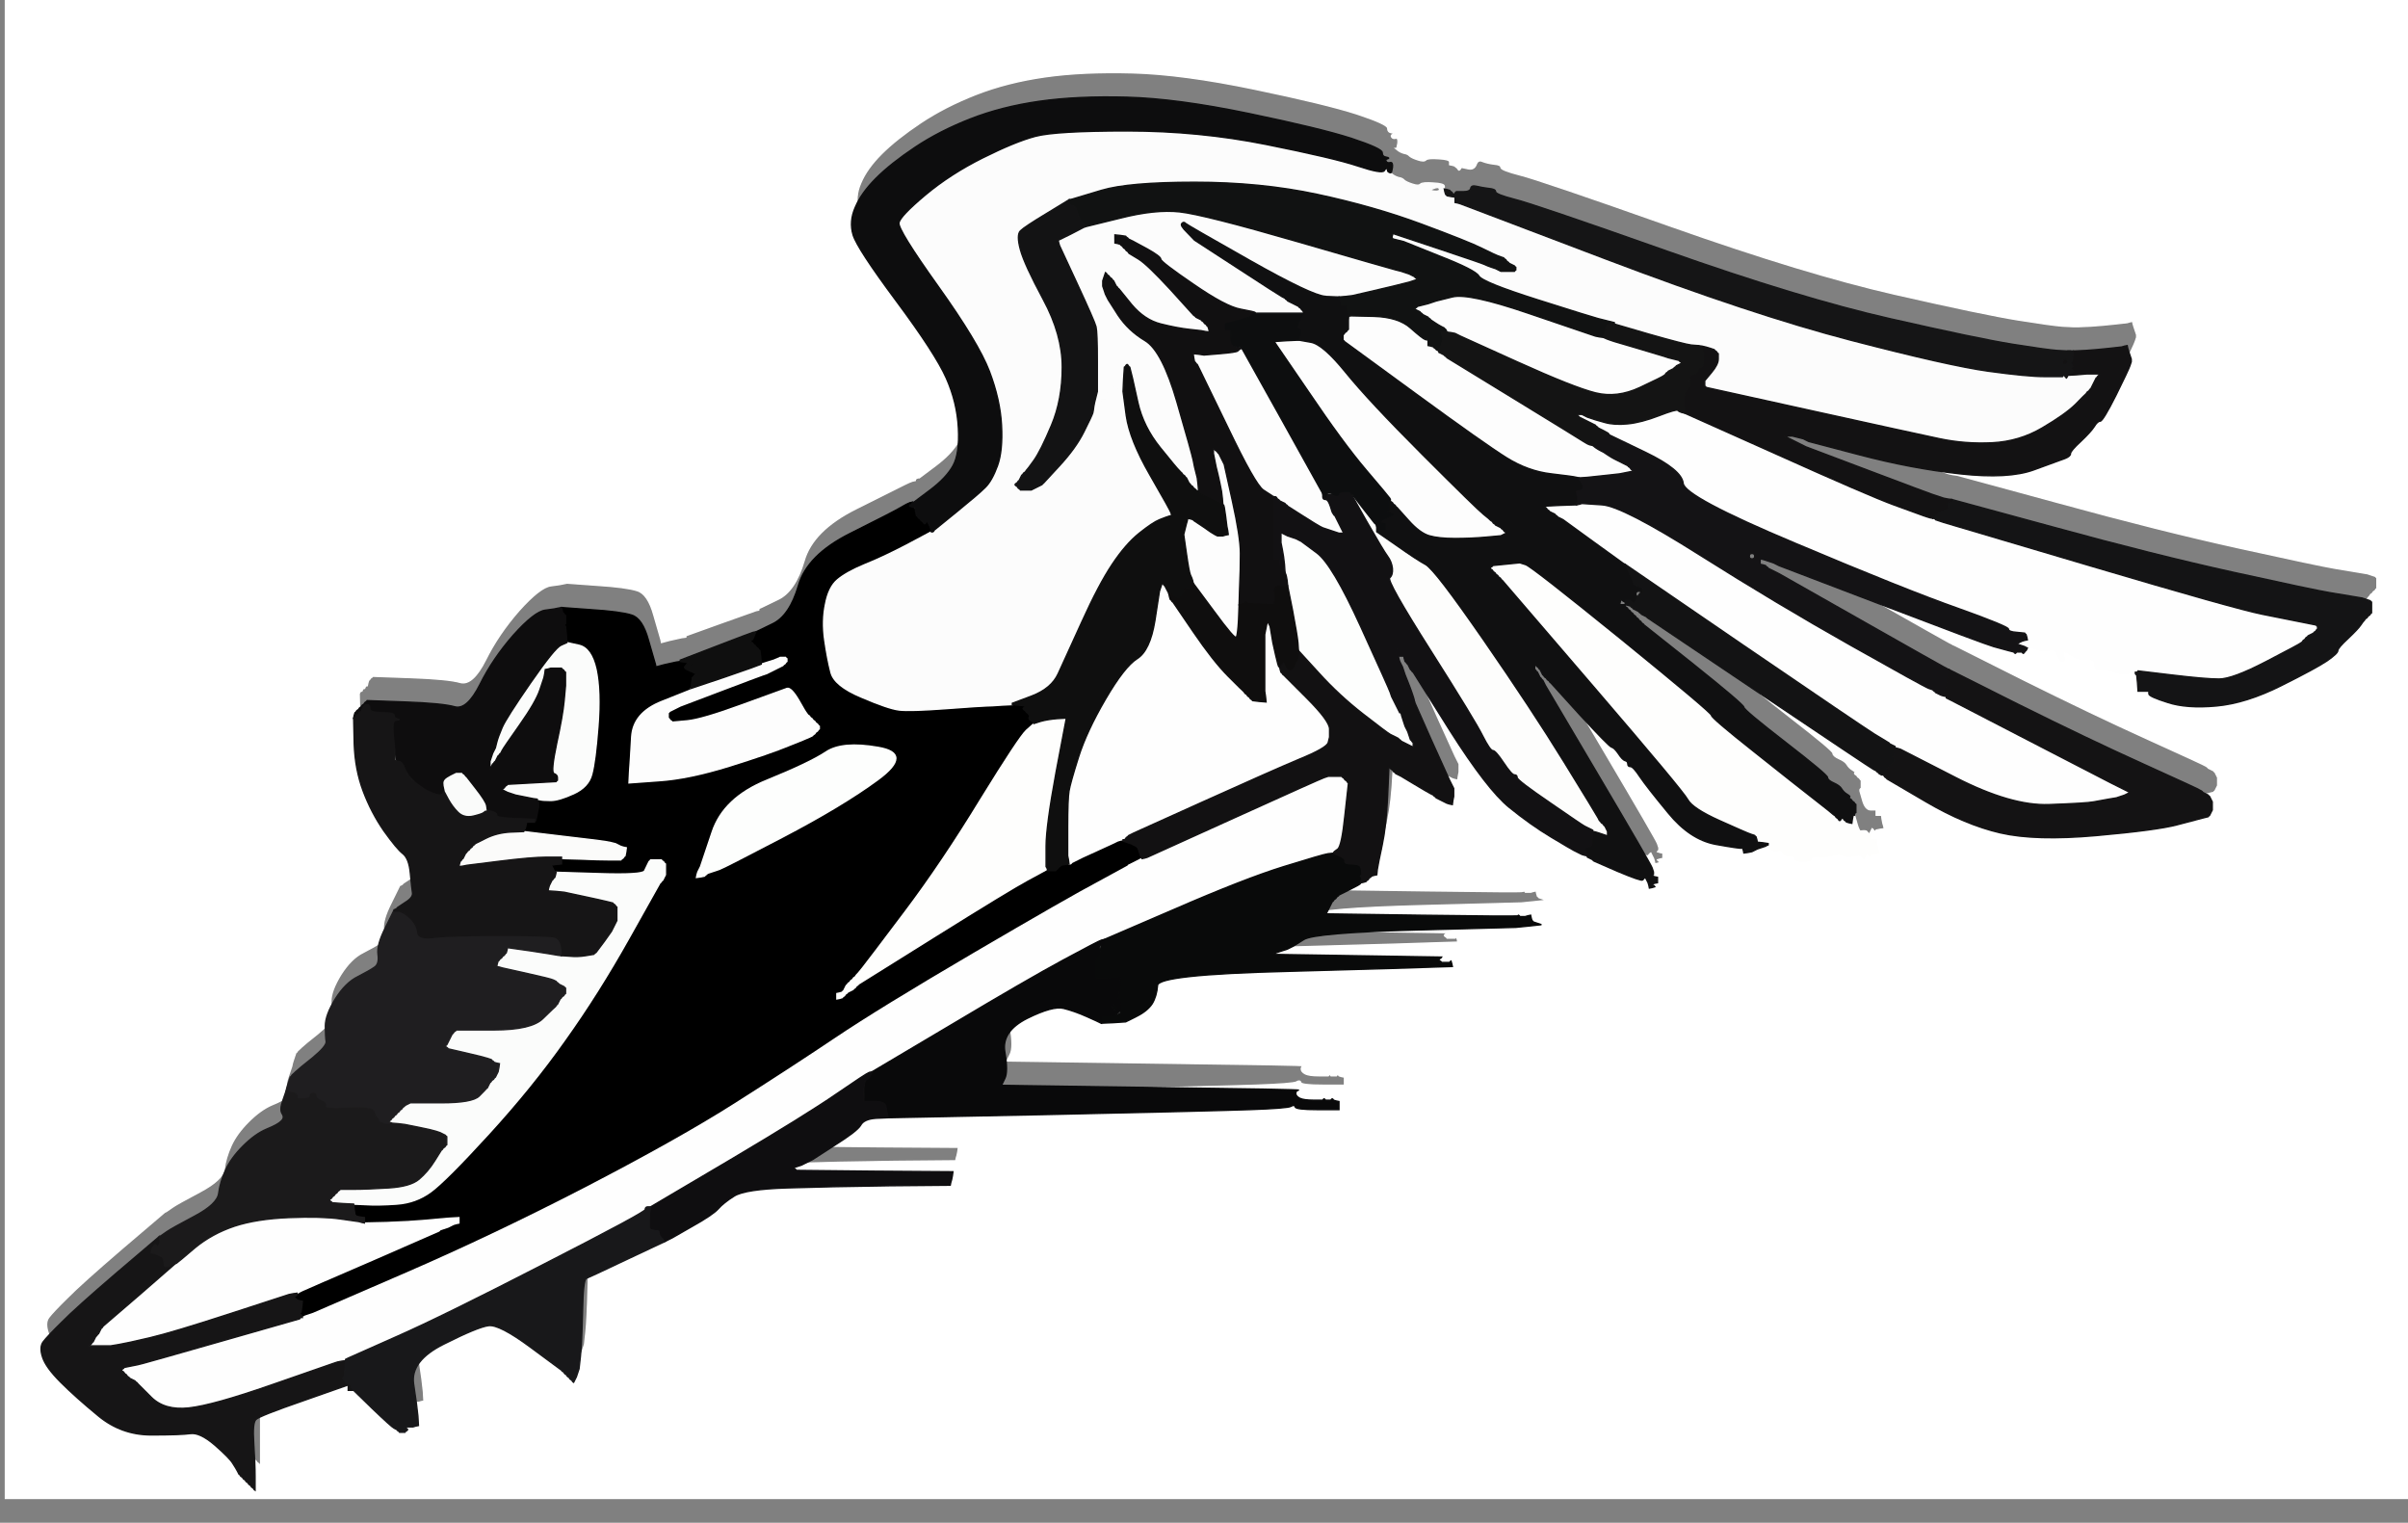 <?xml version="1.0"?><svg width="892" height="564" xmlns="http://www.w3.org/2000/svg">
 <rect width="100%" height="100%" fill="#808080" stroke="none"/>
 <title>track</title>

 <g>
  <title>Layer 1</title>
  <path id="svg_1" fill="#FFFFFF" fill-rule="evenodd" stroke="#FFFFFF" stroke-width="0.5px" d="m2,273l0,-282l446,0l446,0l0,282l0,282l-446,0l-446,0l0,-282zm515.2,-218l-0.2,0l1,0.8q1,0.7 2.2,1q1.3,0.2 2,1q0.8,0.7 3,1.4q2.3,0.8 3,0q0.8,-0.7 4.8,-0.4q4,0.2 4,1.2l0,1l1,0.2l1,0.3l0.2,0.3l0.3,0.2l0.3,0.2l0.2,0.3l0.2,0.3l0.3,0.2l0.3,-0.2l0.2,-0.3l0.2,-0.3l0.3,-0.2l2.3,0.5q2.2,0.5 3,-1.5q0.7,-2 2.4,-1.2q1.8,0.7 4.3,1q2.5,0.2 2.5,1.2q0,1 7,2.8q7,1.7 56.5,19.2q49.5,17.5 82.5,25q33,7.5 45.5,9.5q12.5,2 16.5,2.3l4,0.2l0.5,0l0.5,0l0.5,0l0.5,0l4.5,-0.2q4.5,-0.3 9,-0.8l4.5,-0.5l1,-0.3l1,-0.2l0.2,1l0.3,1l0.5,1.5l0.5,1.5l0,0.5l0,0.5l-0.5,1.5q-0.5,1.5 -5.2,11q-4.8,9.5 -5.8,9.5q-1,0 -2.2,2q-1.3,2 -5,5.5q-3.8,3.5 -3.8,4.5q0,1 -2,1.8q-2,0.7 -11.5,4.2q-9.5,3.5 -27.5,1.5q-18,-2 -37,-7l-19,-5l-1,-0.5l-1,-0.5l-2,-0.5l-2,-0.5l-1.5,0l-1.5,0l1,0.5l1,0.5l1,0.5l1,0.5l1,0.5l1,0.5l1,0.5l1,0.5l22.5,8.5q22.5,8.5 24,9l1.5,0.5l1.5,0.5l1.5,0.5l1.5,0.3l1.5,0.2l37.5,10.2q37.5,10.3 67,16.8q29.5,6.5 35.5,7.5q6,1 9,1.5l3,0.5l1.5,0.5l1.5,0.5l0.2,0.3l0.3,0.2l0,2l0,2l-0.3,0.2l-0.2,0.3l-0.2,0.3l-0.3,0.2l-0.3,0.2l-0.2,0.3l-0.2,0.3l-0.3,0.2l-0.3,0.2l-0.2,0.3l-0.2,0.3q-0.3,0.2 -1.3,1.7q-1,1.5 -4.7,5q-3.8,3.5 -3.8,4.5q0,1 -4,3.8q-4,2.7 -17,9.2q-13,6.5 -24,7.5q-11,1 -18,-1.3q-7,-2.2 -7,-3.2l0,-1l-2,0l-2,0l-0.2,-3l-0.3,-3l-0.3,-0.2l-0.2,-0.3l0,-0.3l0,-0.2l-1.5,0.2q-1.5,0.3 -3,0.3q-1.5,0 -4.5,-1q-3,-1 -4.5,-0.7q-1.5,0.2 -1.5,-1.8q0,-2 -3,-1.8q-3,0.3 -4.8,-1q-1.7,-1.2 -3,-1.7q-1.2,-0.5 -0.7,1.5q0.5,2 -0.5,2q-1,0 -1.8,-2.5q-0.7,-2.5 -3,-1.7q-2.2,0.7 -4.7,-0.3q-2.5,-1 -3,-0.7l-0.5,0.2l-0.2,0.5l-0.3,0.5l-0.3,0.2l-0.2,0.3l-0.2,0.3l-0.3,0.2l-0.5,-1q-0.5,-1 -0.8,-1l-0.2,0l-0.2,0.5q-0.3,0.5 -0.6,0.7l-0.2,0.3l-0.2,0.3l-0.3,0.2l-0.3,-0.2l-0.2,-0.3l-2,-0.5q-2,-0.5 -5.5,-1.5q-3.5,-1 -41.5,-15.5l-38,-14.5l-1,-0.5l-1,-0.5l-1.5,-0.5l-1.5,-0.5l-1,-0.3l-1,-0.2l0,1l0,1l1,0.2l1,0.3l0.2,0.3l0.3,0.2l0.3,0.2l0.2,0.3l1,0.5l1,0.5l1,0.5l1,0.5l30,17q30,17 31,17.5l1,0.5l0.5,0.3l0.5,0.2l25.5,12.8q25.5,12.7 46.5,22.2q21,9.5 21.2,9.8l0.3,0.2l0.3,0.2l0.2,0.3l1,0.5l1,0.5l0.2,0.3l0.3,0.2l0.5,1l0.5,1l0,1.5l0,1.5l-0.5,1l-0.5,1l-0.3,0.2l-0.2,0.3l-2,0.5q-2,0.5 -9.5,2.5q-7.5,2 -30,4q-22.5,2 -35.5,-1q-13,-3 -27.5,-11.5l-14.5,-8.5l-0.2,-0.3l-0.3,-0.2l-0.3,-0.2l-0.2,-0.3l-0.2,-0.3l-0.3,-0.2l-0.3,0l-0.2,0l-0.5,-0.2l-0.5,-0.3l-0.2,-0.3l-0.3,-0.2l-0.3,-0.2l-0.2,-0.3l-1,-0.5q-1,-0.5 -42.2,-28.2l-41.3,-27.8l-0.3,-0.2l-0.2,-0.3l-1,-0.5l-1,-0.5l-0.2,-0.3l-0.3,-0.2l-0.3,-0.2l-0.2,-0.3l-1,-0.5l-1,-0.5l-0.2,-0.3l-0.3,-0.2l-0.3,-0.2l-0.2,-0.3l-0.2,-0.3l-0.3,-0.2l0,1l0,1l0.3,0.2l0.2,0.3l0.2,0.3l0.3,0.2l0.3,0.2l0.2,0.3l0.2,0.3l0.3,0.2l0.3,0.2l0.2,0.3l0.2,0.3l0.3,0.2l0.3,0.2l0.2,0.3l0.2,0.3l0.3,0.2l0.3,0.2l0.2,0.3l0.2,0.3l0.3,0.2l0.3,0.2l0.2,0.3l18.5,14.7q18.5,14.8 18.5,15.8q0,1 15.5,13q15.5,12 15.5,13q0,1 2.2,2q2.3,1 3,2.2q0.8,1.3 2,2q1.3,0.8 1,1l-0.2,0.3l0.2,0.3l0.3,0.2l0.3,0.2l0.2,0.3l0.2,0.3l0.3,0.2l0.3,0.2l0.2,0.3l0.2,0.3l0.3,0.2l0,1.5l0,1.5l-0.3,0.2l-0.2,0.3l0,0.3l0,0.2l1,3.5q1,3.5 3,3.5l2,0l0,1l0,1l1,0l1,0l0.2,1.5l0.3,1.5l0.3,1l0.2,1l-1.5,0.2l-1.5,0.3l-0.2,0.3l-0.3,0.2l-0.3,-0.2l-0.2,-0.3l-0.2,-0.3l-0.3,-0.2l-0.5,1l-0.5,1l-0.3,-0.2q-0.2,-0.3 -0.7,-0.8q-0.5,-0.5 -3,0q-2.5,0.5 -3.7,-0.2q-1.3,-0.8 -4,0q-2.8,0.7 -5.3,0.4q-2.5,-0.2 -2.5,0.8q0,1 -3,1q-3,0 -3,-1q0,-1 -2,-1q-2,0 -2.5,-1.2q-0.5,-1.3 -2,-0.8q-1.5,0.5 -2.5,-0.8l-1,-1.2l-0.5,0.2l-0.5,0.3l-1.5,0.5l-1.5,0.5l-1,0.5l-1,0.5l-1.5,0.3l-1.5,0.2l-0.2,-1q-0.3,-1 -0.6,-0.8q-0.2,0.3 -9.7,-1.4q-9.5,-1.8 -17.5,-11.6q-8,-9.7 -10.5,-13.4q-2.5,-3.8 -3.5,-3.8q-1,0 -1,-1q0,-1 -1,-1.2q-1,-0.3 -2.5,-2.6q-1.5,-2.2 -2.5,-2.4q-1,-0.3 -11.8,-12l-10.7,-11.8l-0.3,-0.2l-0.2,-0.3l-0.2,-0.3l-0.3,-0.2l-0.3,-0.2l-0.2,-0.3l-0.2,-0.3l-0.3,-0.2l-0.3,-0.2l-0.2,-0.3l-0.2,-0.3l-0.3,-0.2l-0.5,-1l-0.5,-1l-0.3,-0.2l-0.2,-0.3l-0.2,-0.3l-0.3,-0.2l-0.3,-0.2l-0.2,-0.3l-0.2,-0.3l-0.3,-0.2l0,1l0,1l0.3,0.2l0.2,0.3l0.2,0.3l0.3,0.2l0.5,1l0.5,1l0.3,0.2l0.2,0.3l0.2,0.3l0.3,0.2l0.5,1l0.5,1l19.5,33q19.5,33 20,34.5l0.5,1.5l0,0.5l0,0.5l-0.3,0.2l-0.2,0.3l1,0.3l1,0.2l0,1l0,1l-1,0.2l-1,0.3l0.2,0.3l0.3,0.2l0.3,0.2l0.2,0.3l-1,0.3l-1,0.2l-0.2,-1l-0.3,-1l-0.5,-1l-0.5,-1l-0.3,0.2q-0.2,0.3 -0.7,0.8q-0.5,0.5 -9.3,-3.2l-8.7,-3.8l-0.3,-0.2l-0.2,-0.3l-1,-0.5l-1,-0.5l0,-0.3l0,-0.2l-1,-0.2l-1,-0.3l-1,-0.5l-1,-0.5l-1,-0.5q-1,-0.5 -8.5,-5q-7.5,-4.5 -15.5,-11q-8,-6.5 -21.8,-28.2l-13.7,-21.8l-0.3,-0.2l-0.2,-0.3l-0.2,-0.3l-0.3,-0.2l-0.5,-1l-0.5,-1l-0.3,-0.2l-0.2,-0.3l-0.2,-0.3l-0.3,-0.2l-0.3,-1l-0.2,-1l-1,0l-1,0l0.2,1l0.3,1l0.5,1l0.5,1l0.5,1.5l0.5,1.5l1,2.5q1,2.5 1.5,4l0.5,1.5l0.3,1l0.2,1l6.2,14q6.3,14 6.8,15l0.5,1l0.5,1l0.5,1l0,1.5l0,1.5l-0.3,1.5l-0.2,1.5l-1,-0.2l-1,-0.3l-1,-0.5l-1,-0.5l-1,-0.5l-1,-0.5l-0.2,-0.3l-0.3,-0.2l-0.3,-0.2l-0.2,-0.3l-1,-0.5q-1,-0.5 -6,-3.5l-5,-3l-1,-0.5l-1,-0.5l-0.2,-0.3l-0.3,-0.2l-0.3,-0.2l-0.2,-0.3l-0.2,-0.3l-0.3,-0.2l-0.3,-0.2l-0.2,-0.3l-0.2,-0.3l-0.3,-0.2l-0.5,11q-0.5,11 -2,18q-1.5,7 -1.8,9l-0.2,2l-1,0.2l-1,0.3l-0.2,0.3l-0.3,0.2l-0.3,0.2l-0.2,0.3l-0.2,0.3l-0.3,0.2l-0.3,0.2l-0.2,0.3l-1,0.3l-1,0.2l0,0.2q0,0.3 -4,2.3l-4,2l-0.2,0.3l-0.3,0.2l-0.3,0.2l-0.2,0.3l-0.2,0.3l-0.3,0.2l-0.3,0.2l-0.2,0.3l-0.2,0.3l-0.3,0.2l-0.5,1l-0.5,1l-0.5,1l-0.5,1l-0.3,0.2l-0.2,0.3l35.5,0.5q35.5,0.5 35.7,0.2l0.3,-0.2l0.3,0.2l0.2,0.3l1,0l1,0l1,-0.3l1,-0.2l0.2,1l0.3,1l0.3,0.2l0.2,0.3l1.5,0.5l1.5,0.5l-4.5,0.5q-4.5,0.5 -5,0.5q-0.5,0 -37.5,1q-37,1 -41,3.5l-4,2.5l-1,0.5l-1,0.5l-1.5,0.5l-1.5,0.5l-1.5,0.5l-1.5,0.5l31.5,0.5l31.5,0.5l-0.2,0.3l-0.3,0.2l-0.3,0.2l-0.2,0.3l0.2,0.3l0.3,0.2l0.3,0.2l0.2,0.3l1.5,0l1.5,0l0.2,-0.3l0.3,-0.2l0.3,1l0.2,1l-6.5,0.2q-6.5,0.3 -54.5,1.6q-48,1.2 -48.2,5.2q-0.3,4 -2,6.8q-1.8,2.7 -5.8,4.7l-4,2l-4.5,0.3l-4.5,0.2l-0.5,-0.2q-0.5,-0.3 -5,-2.3q-4.5,-2 -8.5,-3q-4,-1 -13.5,3.7q-9.5,4.8 -8.3,12.3q1.3,7.5 0,10l-1.2,2.5l55.5,0.8q55.5,0.7 54.5,1q-1,0.2 -1,1.2q0,1 1.5,1.8q1.5,0.7 5,0.7l3.5,0l0.2,-0.3l0.3,-0.2l0.3,0.2l0.2,0.3l1,0l1,0l0.2,-0.3l0.3,-0.2l0.3,0.2l0.2,0.3l1,0.3l1,0.2l0,1.5l0,1.5l-8,0q-8,0 -8.2,-1q-0.3,-1 -1.6,-0.2q-1.2,0.7 -15.2,1.2q-14,0.5 -74,1.8l-60,1.2l-4.5,0.2q-4.5,0.3 -5.7,2.6q-1.3,2.2 -9.6,7.4l-8.2,5.3l-1,0.5l-1,0.5l-1,0.5l-1,0.5l-1.5,0.5l-1.5,0.5l0.2,0.3l0.3,0.2l0.3,0.2l0.2,0.3l29,0.3l29,0.2l-0.2,1.5l-0.3,1.5l-0.3,1l-0.2,1l-22.5,0.2q-22.5,0.3 -38,0.8q-15.5,0.5 -19.5,3q-4,2.5 -6,4.8q-2,2.2 -9.5,6.4l-7.5,4.3l-1,0.5l-1,0.5l-0.5,0.3l-0.5,0.2l-13.8,6.5q-13.7,6.5 -15,7q-1.2,0.5 -1.4,12.5q-0.3,12 -0.8,16.5l-0.5,4.5l-0.5,1.5l-0.5,1.5l-0.5,1l-0.5,1l-0.3,-0.2l-0.2,-0.3l-0.2,-0.3l-0.3,-0.2l-0.3,-0.2l-0.2,-0.3l-0.2,-0.3l-0.3,-0.2l-0.3,-0.2l-0.2,-0.3l-0.2,-0.3l-0.3,-0.2l-0.3,-0.2l-0.2,-0.3l-0.2,-0.3l-0.3,-0.2l-0.3,-0.2l-0.2,-0.3l-11.5,-8.5q-11.5,-8.5 -15.5,-8q-4,0.5 -16.5,6.8q-12.5,6.2 -11.3,14.7q1.3,8.5 1.6,12l0.2,3.5l-1,0.2l-1,0.3l-0.5,0l-0.5,0l-1,0l-1,0l0.2,0.3l0.3,0.2l0.3,0.2l0.2,0.3l-0.2,0.3l-0.3,0.2l-0.3,0.2l-0.2,0.3l-1,0l-1,0l-0.2,-0.3l-0.3,-0.2l-0.3,-0.2l-0.2,-0.3l-1,-0.5q-1,-0.5 -8,-7.2l-7,-6.8l-0.5,-0.2q-0.5,-0.3 -0.5,-0.6l0,-0.2l-0.5,-0.2q-0.5,-0.3 -1,-1l-0.5,-0.8l-16.8,7q-16.7,7 -16.7,15q0,8 0,13l0,5l-0.3,-0.2l-0.2,-0.3l-0.2,-0.3l-0.3,-0.2l-0.3,-0.2l-0.2,-0.3l-0.2,-0.3l-0.3,-0.2l-0.3,-0.2l-0.2,-0.3l-0.2,-0.3l-0.3,-0.2l-0.3,-0.2l-0.2,-0.3l-0.2,-0.3l-0.3,-0.2l-0.3,-0.2l-0.2,-0.3l-0.2,-0.3l-0.3,-0.2l-0.3,-0.2l-0.2,-0.3l-0.2,-0.3l-0.3,-0.2l-0.5,-1q-0.5,-1 -1.8,-3q-1.2,-2 -6.7,-6.8q-5.5,-4.7 -9,-4.2q-3.5,0.5 -14.5,0.5q-11,0 -19.5,-7q-8.5,-7 -14,-12.5q-5.5,-5.5 -6.7,-9.2q-1.3,-3.8 0.2,-5.8q1.5,-2 6.8,-7.2q5.2,-5.3 20.7,-18.6l15.5,-13.2l0.5,-0.2q0.5,-0.3 2.3,-1.6q1.7,-1.2 10.2,-5.7q8.5,-4.5 9,-8.5q0.5,-4 2.5,-8.5q2,-4.5 6.5,-9q4.5,-4.5 8.8,-6.3q4.2,-1.7 5.4,-3q1.3,-1.2 0.3,-2.7q-1,-1.5 0.3,-5l1.2,-3.5l0.2,-1l0.3,-1l0.5,-1.5l0.5,-1.5l0.3,-0.2l0.2,-0.3l0.2,-0.3q0.3,-0.2 1.3,-1.2q1,-1 6.3,-5.2q5.2,-4.3 5,-6q-0.3,-1.8 -0.3,-5.8q0,-4 3.7,-10q3.8,-6 8.3,-8.2q4.5,-2.3 6.3,-3.6q1.7,-1.2 1.2,-4.7q-0.5,-3.5 2.8,-10l3.2,-6.5l0.5,-0.2l0.5,-0.3l0.2,-0.3q0.3,-0.2 3,-2q2.8,-1.7 2.6,-3.4q-0.3,-1.8 -0.8,-7.3q-0.5,-5.5 -2.8,-7.3q-2.2,-1.7 -7,-8.4q-4.7,-6.8 -7.7,-14.8q-3,-8 -3.3,-17.5l-0.2,-9.5l0.2,-0.5q0.3,-0.5 0.6,-0.5l0.2,0l0.2,-0.5q0.3,-0.5 0.6,-0.5l0.2,0l0.2,-0.5q0.3,-0.5 0.6,-0.5l0.2,0l0.2,-1l0.3,-1l0.3,-0.2l0.2,-0.3l0.2,-0.3l0.3,-0.2l0.3,-0.2l0.2,-0.3l14,0.5q14,0.5 18.5,1.8q4.5,1.2 9.3,-8.3q4.7,-9.5 12.4,-18.3q7.8,-8.7 11.8,-9.2q4,-0.5 5,-0.8l1,-0.2l11,0.8q11,0.7 15,2q4,1.2 6.2,9.2q2.3,8 2.6,9l0.2,1l3,-0.8q3,-0.7 4.5,-1l1.5,-0.2l0,-0.2l0,-0.3l12.5,-4.5q12.5,-4.5 13.5,-4.8l1,-0.2l0,-0.2q0,-0.3 0.5,-0.6l0.5,-0.2l6.2,-3q6.3,-3 9.6,-14.2q3.2,-11.3 19.2,-19.3q16,-8 18,-9q2,-1 3,-1.3l1,-0.2l0,-0.2q0,-0.3 0.5,-0.6l0.5,-0.2l0.2,0l0.3,0l6,-4.5q6,-4.5 8.5,-9q2.5,-4.5 2,-14q-0.5,-9.5 -4.5,-18.5q-4,-9 -18.5,-28.5q-14.5,-19.5 -16,-24.5q-1.5,-5 0.8,-10.2q2.2,-5.3 7.7,-10.8q5.5,-5.5 14.5,-11.5q9,-6 20.5,-10.5q11.5,-4.5 25.5,-6.5q14,-2 32.5,-1.5q18.5,0.5 45,6q26.5,5.5 38,9.2q11.5,3.8 11.5,5.3q0,1.5 1.5,1.7q1.5,0.3 0.5,0.6q-1,0.2 -0.5,1q0.5,0.7 1.5,0.4q1,-0.2 0.8,1.8q-0.3,2 -0.6,2z"/>
  <path id="svg_2" fill="#000000" fill-rule="evenodd" stroke="#000000" stroke-width="0.5px" d="m337,186.2l1,-0.2l0.2,1q0.3,1 0.8,2.5l0.5,1.5l0.3,0.2l0.2,0.3l0.2,0.3l0.3,0.2l0.3,0.2l0.2,0.3l0.2,0.3l0.3,0.2l0.3,0.2l0.2,0.3l0.2,0.3l0.3,0.2l0.3,-0.2l0.2,-0.3l0.2,-0.3l0.3,-0.2l0.5,1l0.5,1l0.3,1l0.2,1l-9,4.8q-9,4.7 -15.8,7.4q-6.7,2.8 -10,5.6q-3.2,2.7 -4.4,9q-1.3,6.2 -0.3,13.2q1,7 2.3,12q1.2,5 11.2,9.2q10,4.3 14,4.8q4,0.5 17.5,-0.5q13.5,-1 15,-1q1.5,0 5.5,-0.3l4,-0.2l2.5,0.2l2.5,0.3l-0.2,0.3l-0.3,0.2l-0.3,0.2l-0.2,0.3l0.2,0.3l0.3,0.2l0.3,0.2l0.2,0.3l0.2,0.3l0.3,0.2l0.3,0.2l0.2,0.3l0.2,0.3l0.3,0.2l-0.3,0.8q-0.2,0.7 0.8,1.2q1,0.5 1,0.8l0,0.2l-2.8,2.5q-2.7,2.5 -17,25.7q-14.2,23.3 -28,41.6q-13.7,18.2 -15.7,20.7q-2,2.5 -2.3,2.7l-0.2,0.3l-0.2,0.3l-0.3,0.2l-0.3,0.2l-0.2,0.3l-0.2,0.3l-0.3,0.2l-0.3,0.2l-0.2,0.3l-0.2,0.3l-0.3,0.2l-0.3,0.2l-0.2,0.3l-0.2,0.3l-0.3,0.2l-0.5,1l-0.5,1l0,1l0,1l0.3,-0.2l0.2,-0.3l0.2,-0.3l0.3,-0.2l0.3,-0.2l0.2,-0.3l1,-0.5l1,-0.5l0.2,-0.3l0.3,-0.2l0.3,-0.2l0.2,-0.3l0.2,-0.3l0.3,-0.2l0.3,-0.2l0.2,-0.3l28,-17.5q28,-17.5 34.5,-21q6.5,-3.5 7,-3.8l0.5,-0.2l0,0.2l0,0.3l1.5,0l1.5,0l0.2,-0.3l0.3,-0.2l0.3,-0.2l0.2,-0.3l0.2,-0.3l0.3,-0.2l0.3,-0.2l0.2,-0.3l1.5,-0.3l1.5,-0.2l0.2,0l0.3,0l0.3,-0.2l0.2,-0.3l1,-0.5l1,-0.5l1,-0.5l1,-0.5l5.5,-2.5q5.5,-2.5 6.5,-3l1,-0.5l1,-0.3l1,-0.2l0,0.2l0,0.3l1.5,0.5l1.5,0.5l1,0.5l1,0.5l0.2,0.3l0.3,0.2l0.5,1.5l0.5,1.5l0.3,0.5l0.2,0.5l-0.5,0.2l-0.5,0.3l-1,0.5l-1,0.5l-1,0.5l-1,0.5l-0.2,0.3q-0.3,0.2 -11,6q-10.8,5.7 -45.8,26.2q-35,20.5 -51.8,31.8q-16.7,11.2 -37.2,24.2q-20.5,13 -54.8,30.8q-34.2,17.7 -67.7,32.2l-33.5,14.5l-1.5,0.5l-1.5,0.5l-0.5,0.3l-0.5,0.2l-0.2,-0.5l-0.3,-0.5l-0.3,-0.2l-0.2,-0.3l0.2,-0.3l0.3,-0.2l0.3,-1l0.2,-1l-1,0l-1,0l-0.2,-1.5l-0.3,-1.5l-0.3,-0.2l-0.2,-0.3l0.2,-0.3l0.3,-0.2l0.3,-0.2l0.2,-0.3l0,-0.3l0,-0.2l0.5,-0.2l0.5,-0.3l1,-0.5q1,-0.5 25.8,-11.2l24.7,-10.8l0.3,-0.2l0.2,-0.3l1.5,-0.5l1.5,-0.5l1,-0.5l1,-0.5l1,-0.3l1,-0.2l0,-1l0,-1l-3.5,0.2l-3.5,0.3l-5.5,0.5q-5.5,0.5 -14,0.8l-8.5,0.2l-0.2,-0.5l-0.3,-0.5l-0.3,0l-0.2,0l0,-0.2l0,-0.3l-1,-0.5l-1,-0.5l-0.2,-0.3l-0.3,-0.2l-0.3,-2l-0.2,-2l4.5,0.2q4.5,0.3 11.5,-0.2q7,-0.5 12.5,-4.5q5.5,-4 21.5,-21.5q16,-17.5 28.2,-34.8q12.3,-17.2 23.8,-37.7l11.5,-20.5l0.3,-0.2l0.2,-0.3l0.2,-0.3l0.3,-0.2l0.5,-1l0.5,-1l0,-2l0,-2l-0.3,-0.2l-0.2,-0.3l-0.2,-0.3l-0.3,-0.2l-0.3,-0.2l-0.2,-0.3l-2,0l-2,0l-0.2,0.3l-0.3,0.2l-0.5,1q-0.5,1 -1.2,2.5q-0.8,1.5 -16.8,1l-16,-0.5l-0.2,0l-0.3,0l-0.5,-1l-0.5,-1l-0.3,-0.2l-0.2,-0.3l2,-0.3l2,-0.2l0,-1l0,-1l7,0.2q7,0.3 11,0.3l4,0l0.2,-0.3l0.3,-0.2l0.3,-0.2l0.2,-0.3l0.2,-0.3l0.3,-0.2l0.3,-1.5l0.2,-1.5l-1,-0.2l-1,-0.3l-1,-0.5l-1,-0.5l-2,-0.5q-2,-0.5 -17,-2.2l-15,-1.8l-0.2,0l-0.3,0l0,-1l0,-1l0.3,-0.2l0.2,-0.3l-0.2,-0.3l-0.3,-0.2l-0.3,-0.2l-0.2,-0.3l2,-0.3l2,-0.2l0,0.2l0,0.3l0.5,0l0.5,0l0,-0.3l0,-0.2l0.2,0l0.3,0l0.5,-2.5l0.5,-2.5l0,-1l0,-1l-0.3,-0.2l-0.2,-0.3l0,-0.3l0,-0.2l1,0.2q1,0.3 4,0.3q3,0 8.5,-2.5q5.5,-2.5 6.7,-7.2q1.3,-4.8 2.3,-17.8q1,-13 -0.7,-21q-1.8,-8 -6.3,-9l-4.5,-1l-0.2,-3l-0.3,-3l-0.3,-0.2l-0.2,-0.3l0.2,-0.3l0.3,-0.2l0,-1.5l0,-1.5l-0.3,-0.2l-0.2,-0.3l-0.2,-0.3l-0.3,-0.2l-0.3,-1l-0.2,-1l11,0.8q11,0.7 15,2q4,1.2 6.2,9.2q2.3,8 2.6,9l0.2,1l3,-0.8q3,-0.7 4.5,-1l1.5,-0.2l1.5,0.2l1.5,0.3l-0.2,0.3l-0.3,0.2l-0.7,0.8q-0.8,0.7 0.2,0.7l1,0l0.2,-0.3l0.3,-0.2l0.3,-0.2l0.2,-0.3l0.2,-0.3l0.3,-0.2l0.5,1.5l0.5,1.5l0,0.5l0,0.5l-0.3,0.2l-0.2,0.3l-0.2,0.3l-0.3,0.2l-0.3,2l-0.2,2l0,0.2l0,0.3l-10.8,4.3q-10.7,4.2 -11.2,13.2q-0.5,9 -0.8,13l-0.2,4l11,-0.8q11,-0.7 26.2,-5.4q15.3,-4.8 22,-7.6q6.8,-2.7 7.8,-3.2l1,-0.5l0.2,-0.3l0.3,-0.2l0.3,-0.2l0.2,-0.3l0.2,-0.3l0.3,-0.2l0.3,-0.2l0.2,-0.3l0.2,-0.3l0.3,-0.2l0,-0.5l0,-0.5l-0.3,-0.2l-0.2,-0.3l-0.2,-0.3l-0.3,-0.2l-0.3,-0.2l-0.2,-0.3l-0.2,-0.3l-0.3,-0.2l-0.3,-0.2l-0.2,-0.3l-0.2,-0.3l-0.3,-0.2l-0.3,-0.2l-0.2,-0.3l-0.2,-0.3l-0.3,-0.2l-0.3,-0.2l-0.2,-0.3l-0.2,-0.3q-0.3,-0.2 -3,-5q-2.8,-4.7 -4.3,-4.2q-1.5,0.5 -16.5,6q-15,5.5 -20.5,6l-5.5,0.5l-0.2,-0.3l-0.3,-0.2l-0.3,-0.2l-0.2,-0.3l-0.2,-0.3l-0.3,-0.2l0,-1l0,-1l0.3,-0.2l0.2,-0.3l1,-0.5l1,-0.5l1,-0.5l1,-0.5l14.5,-5.5q14.5,-5.5 16,-6l1.5,-0.5l1,-0.5l1,-0.5l1,-0.5l1,-0.5l1,-0.5l1,-0.5l0.2,-0.3l0.3,-0.2l0.3,-0.2l0.2,-0.3l0.2,-0.3l0.3,-0.2l0,-0.5l0,-0.5l-0.3,-0.2l-0.2,-0.3l-1,0l-1,0l-1,0.5q-1,0.5 -3.5,1.2l-2.5,0.8l0,-0.2q0,-0.3 -0.2,-2.6l-0.3,-2.2l-0.3,-0.2l-0.2,-0.3l-0.2,-0.3l-0.3,-0.2l-0.3,-0.2l-0.2,-0.3l-0.2,-0.3l-0.3,-0.2l-0.3,-0.2l-0.2,-0.3l-0.2,-0.3l-0.3,-0.2l-0.3,-0.2l-0.2,-0.3l0.2,-0.3l0.3,-0.2l0.3,-1l0.2,-1l0.2,0l0.3,0l0.3,-0.5l0.2,-0.5l6.2,-3q6.3,-3 9.6,-14.2q3.2,-11.3 19.2,-19.3q16,-8 18.5,-9.5q2.5,-1.5 3.5,-1.8zm-70.5,135.8l-1.5,0.5l-1.5,0.5l-1.5,0.5l-0.2,0.3l-0.3,0.2l-0.3,0.2l-0.2,0.3l-1.5,0.3l-1.5,0.2l0.2,-1l0.3,-1l0.5,-1l0.5,-1l4.3,-12.8q4.2,-12.7 20.2,-19.2q16,-6.5 22,-10.5q6,-4 19.2,-1.7q13.3,2.2 0,12q-13.2,9.7 -35.2,21.2q-22,11.5 -23.5,12z"/>
  <path id="svg_3" fill="#FEFEFE" fill-rule="evenodd" stroke="#FEFEFE" stroke-width="0.5px" d="m490.5,288l1.5,-0.5l2.5,0l2.5,0l0.2,0.3l0.3,0.2l0.3,0.2l0.2,0.3l0.2,0.3l0.3,0.2l0.3,0.2l0.2,0.3l0.2,0.3l0.3,0.2l-1.3,11.8q-1.2,11.7 -2.7,12.7q-1.5,1 -1.5,1.3l0,0.2l-2,0.2q-2,0.3 -16.5,4.8q-14.5,4.5 -40.5,15.8l-26,11.2l-0.5,0.2q-0.5,0.3 -0.5,0.6l0,0.2l-1,0.2q-1,0.3 -13.5,6.8q-12.5,6.5 -41.5,23.8l-29,17.2l-0.2,0q-0.3,0 -0.6,0.5l-0.2,0.5l-0.2,0q-0.3,0 -0.6,0.5l-0.2,0.5l-1,0.2q-1,0.3 -11.2,7q-10.3,6.8 -39,23.8l-28.8,17l-0.2,0q-0.3,0 -0.6,0.5l-0.2,0.5l-32.5,17.2q-32.5,17.3 -55,27.3q-22.5,10 -23.5,10.5l-1,0.5l0,0.3l0,0.2l-1.5,0.2l-1.5,0.3l-1.5,0.5q-1.5,0.5 -23,8q-21.5,7.5 -30.5,8.5q-9,1 -14,-4l-5,-5l-0.2,-0.3l-0.3,-0.2l-0.3,-0.2l-0.2,-0.3l-1,-0.5l-1,-0.5l-0.2,-0.3l-0.3,-0.2l-0.3,-0.2l-0.2,-0.3l-0.2,-0.3l-0.3,-0.2l-0.3,-0.2l-0.2,-0.3l-0.2,-0.3l-0.3,-0.2l-0.3,-0.2l-0.2,-0.3l0.2,-0.3l0.3,-0.2l0.3,-0.2l0.2,-0.3l2.5,-0.5l2.5,-0.5l2,-0.5q2,-0.5 30,-8.5l28,-8l0.2,-0.3l0.3,-0.2l0.3,0l0.2,0l0.5,-0.2l0.5,-0.3l1.5,-0.5l1.5,-0.5l33.5,-14.5q33.5,-14.5 67.7,-32.2q34.3,-17.8 54.8,-30.8q20.5,-13 37.2,-24.2q16.8,-11.3 51.8,-31.8q35,-20.5 45.8,-26.2q10.7,-5.8 11,-6l0.2,-0.3l1,-0.5l1,-0.5l1,-0.5l1,-0.5l0.5,-0.3l0.5,-0.2l1,-0.2l1,-0.3l32,-14.5q32,-14.5 33.5,-15z"/>
  <path id="svg_4" fill="#FEFEFE" fill-rule="evenodd" stroke="#FEFEFE" stroke-width="0.5px" d="m622,151.8l1,0.2l0,0.2q0,0.3 0.5,0.6l0.5,0.2l34,15.2q34,15.3 43.5,18.8q9.5,3.5 11,4l1.5,0.5l1,0.3l1,0.2l0.2,0l0.3,0l0.3,0.2l0.2,0.3l1.5,0.5l1.5,0.5l54,16q54,16 64,18q10,2 12.5,2.5l2.5,0.5l2.5,0.5l2.5,0.5l0.2,0.3l0.3,0.2l0,0.5l0,0.5l-0.3,0.2l-0.2,0.3l-0.2,0.3l-0.3,0.2l-0.3,0.2l-0.2,0.3l-1,0.5l-1,0.5l-0.2,0.3l-0.3,0.2l-0.3,0.2l-0.2,0.3l-0.2,0.3l-0.3,0.2l-0.3,0.2l-0.2,0.3l-0.2,0.3l-0.3,0.2l-0.3,0.2q-0.2,0.3 -12.7,6.8q-12.5,6.5 -17.5,6.5q-5,0 -17.5,-1.5l-12.5,-1.5l-0.2,0.3l-0.3,0.2l-0.3,0l-0.2,0l-1.5,0.2q-1.5,0.3 -3,0.3q-1.5,0 -4.5,-1q-3,-1 -4.5,-0.7q-1.5,0.2 -1.5,-1.8q0,-2 -3,-1.8q-3,0.3 -4.8,-1q-1.7,-1.2 -3,-1.7q-1.2,-0.5 -0.7,1.5q0.5,2 -0.5,2q-1,0 -1.8,-2.5q-0.7,-2.5 -3,-1.7q-2.2,0.7 -4.7,-0.3q-2.5,-1 -3,-0.7l-0.5,0.2l-0.5,-0.2l-0.5,-0.3l-1,0q-1,0 -1,0.3l0,0.2l-0.2,0q-0.3,0 -0.6,-1q-0.2,-1 0.8,-1q1,0 0.8,-1.5q-0.3,-1.5 -1,-2q-0.8,-0.5 -0.8,0.5q0,1 -1,1q-1,0 -1.5,-2q-0.5,-2 -19.5,-8.8q-19,-6.7 -60,-24q-41,-17.2 -41.5,-22.2q-0.5,-5 -14,-11.5l-13.5,-6.5l0,-0.2q0,-0.3 -2,-1.3l-2,-1l-0.2,-0.3l-0.3,-0.2l-0.3,-0.2l-0.2,-0.3l-1,-0.5l-1,-0.5l-1,-0.5l-1,-0.5l-1,-0.5l-1,-0.5l-0.2,-0.3l-0.3,-0.2l-0.3,-0.2l-0.2,-0.3l1,0l1,0l1,0.5l1,0.5l1.5,0.5l1.5,0.5l3.5,1q3.5,1 8.5,0.5q5,-0.5 11.5,-3q6.5,-2.5 7.5,-2.2z"/>
  <path id="svg_5" fill="#FEFEFE" fill-rule="evenodd" stroke="#FEFEFE" stroke-width="0.5px" d="m430,217.5l0.5,-1.5l0.3,0.2l0.2,0.3l0.2,0.3l0.3,0.2l0.5,1q0.5,1 0.8,1.5l0.2,0.5l0.2,1l0.3,1l0.3,0.2l0.2,0.3l0.2,0.3l0.3,0.2l7.5,11q7.5,11 13,16.5q5.5,5.5 5.8,5.7l0.2,0.3l0.2,0.3l0.3,0.2l0.3,0.2l0.2,0.3l0.2,0.3l0.3,0.2l0.3,0.2l0.2,0.3l0.2,0.3l0.3,0.2l0.3,0.2l0.2,0.3l2.5,0.3l2.5,0.2l-0.2,-2l-0.3,-2l0,-10.5l0,-10.5l0.5,-2.5l0.5,-2.5l0.5,1l0.5,1l0.5,3l0.5,3l1,4.5q1,4.5 1.3,4.5l0.2,0l0.2,1l0.3,1l0.3,0.2l0.2,0.3l0.2,0.3l0.3,0.2l8.5,8.5q8.5,8.5 8.5,11.5l0,3l-0.5,2q-0.5,2 -10.8,6.2q-10.2,4.3 -35.7,15.8l-25.5,11.5l-1,0.5l-1,0.5l-0.2,0.3l-0.3,0.2l-0.3,0.2l-0.2,0.3l-0.2,0.3l-0.3,0.2l-0.3,0l-0.2,0l-1,0.2l-1,0.3l-1,0.5q-1,0.5 -6.5,3l-5.5,2.5l-1,0.5l-1,0.5l-1,0.5l-1,0.5l-0.2,0.3l-0.3,0.2l-0.3,0l-0.2,0l-0.2,-1.5l-0.3,-1.5l0,-10.5q0,-10.5 0.5,-13.5q0.5,-3 3.5,-12.5q3,-9.5 10,-21.5q7,-12 11.7,-15q4.8,-3 6.6,-14l1.7,-11l0.5,-1.5z"/>
  <path id="svg_6" fill="#FEFEFE" fill-rule="evenodd" stroke="#FEFEFE" stroke-width="0.5px" d="m585,186.8l1,-0.3l7.5,0.5q7.5,0.5 36,18.5q28.5,18 56,33.5q27.5,15.5 29,16l1.5,0.5l0.2,0.3l0.3,0.2l0.3,0.2l0.2,0.3l1,0.5l1,0.5l1,0.3l1,0.2l0,0.2l0,0.3l1,0.5l1,0.5l29,15q29,15 30,15.5l1,0.5l1,0.5l1,0.5l1,0.5l1,0.5l1,0.5l1,0.5l-1,0.5l-1,0.5l-1.5,0.5l-1.5,0.5l-3,0.5q-3,0.5 -5.5,1q-2.5,0.5 -16.5,1q-14,0.5 -34.5,-10l-20.5,-10.5l-1,-0.3l-1,-0.2l0,-0.2l0,-0.3l-1,-0.5l-1,-0.5l-0.2,-0.3q-0.3,-0.2 -5.6,-3.4q-5.2,-3.3 -48.7,-33l-43.5,-29.8l-0.5,-0.2q-0.5,-0.3 -11.5,-8.3l-11,-8l-1,-0.5l-1,-0.5l-0.2,-0.3l-0.3,-0.2l-0.3,-0.2l-0.2,-0.3l-1,-0.5l-1,-0.5l-0.2,-0.3l-0.3,-0.2l-0.3,-0.2l-0.2,-0.3l-0.2,-0.3l-0.3,-0.2l-0.3,-0.2l-0.2,-0.3l6,-0.3l6,-0.2l1,-0.2z"/>
  <path id="svg_7" fill="#FEFEFE" fill-rule="evenodd" stroke="#FEFEFE" stroke-width="0.5px" d="m116.5,451.2l17.5,0.8l0,0.2q0,0.3 0.5,0.6l0.5,0.2l8.5,-0.2q8.5,-0.3 14,-0.8l5.5,-0.5l3.5,-0.3l3.5,-0.2l0,1l0,1l-1,0.2l-1,0.3l-1,0.5l-1,0.5l-1.5,0.5l-1.5,0.5l-0.2,0.3l-0.3,0.2l-24.7,10.8q-24.8,10.7 -25.8,11.2l-1,0.5l-0.5,0.3l-0.5,0.2l-1.5,0.2l-1.5,0.3l-21.5,7q-21.5,7 -30,9q-8.5,2 -11.5,2.5l-3,0.5l-4,0l-4,0l0.2,-0.3l0.3,-0.2l0.3,-0.2l0.2,-0.3l0.2,-0.3l0.3,-0.2l0.5,-1l0.5,-1l0.3,-0.2l0.2,-0.3l0.2,-0.3l0.3,-0.2l0.5,-1l0.5,-1l0.3,-0.2l0.2,-0.3l0.2,-0.3q0.3,-0.2 12.6,-11.2l12.2,-11l1,-0.2q1,-0.3 1,-0.6l0,-0.2l0.5,-0.2q0.5,-0.3 6.7,-5.6q6.3,-5.2 16.6,-8.4q10.2,-3.3 27.7,-2.6z"/>
  <path id="svg_8" fill="#FCFCFC" fill-rule="evenodd" stroke="#FCFCFC" stroke-width="0.5px" d="m513.8,62.5l0.2,0.5l0,0.2q0,0.3 0.5,0.6l0.5,0.2l1,0.8q1,0.7 2.2,1q1.3,0.2 2,1q0.8,0.7 3,1.4q2.3,0.8 3,0q0.8,-0.7 4.8,-0.4q4,0.2 4,1.2l0,1l0.2,1l0.3,1l0.3,0.2l0.2,0.3l1.5,0.3l1.5,0.2l0,1l0,1l1,0.2l1,0.3l54,20.5q54,20.5 90.5,30q36.5,9.5 51,11.5q14.5,2 21,2l6.5,0l0.2,-0.3l0.3,-0.2l0.3,0.2l0.2,0.3l0.2,0.3l0.3,0.2l0.3,-0.5l0.2,-0.5l3.5,-0.2l3.5,-0.3l2.5,0l2.5,0l-0.2,0.3l-0.3,0.2l-0.3,0.2l-0.2,0.3l-0.2,0.3l-0.3,0.2l-0.5,1l-0.5,1l-0.5,1l-0.5,1l-0.3,0.2l-0.2,0.3l-0.2,0.3l-0.3,0.2l-0.3,0.2l-0.2,0.3l-0.2,0.3q-0.3,0.2 -4,4q-3.8,3.7 -12.3,8.7q-8.5,5 -18.5,5.5q-10,0.5 -19.5,-1.5q-9.5,-2 -48,-10.5l-38.5,-8.5l-0.2,-0.3l-0.3,-0.2l0,-1l0,-1l2.5,-3q2.5,-3 2.5,-5l0,-2l-0.3,-0.2l-0.2,-0.3l-0.2,-0.3l-0.3,-0.2l-0.3,-0.2l-0.2,-0.3l-1.5,-0.5q-1.5,-0.5 -3,-0.8l-1.5,-0.2l-2.5,-0.2q-2.5,-0.3 -15.5,-4l-13,-3.8l-0.5,0l-0.5,0l0,-0.2q0,-0.3 -1.5,-0.8l-1.5,-0.5l-2,-0.5q-2,-0.5 -22.5,-7q-20.5,-6.5 -21.7,-8.8q-1.3,-2.2 -14.6,-7.4l-13.2,-5.3l-2,-0.5l-2,-0.5l-1.5,-0.5l-1.5,-0.5l-1,-0.5l-1,-0.5l2.5,0l2.5,0l1.5,0.5l1.5,0.5l15,5q15,5 16,5.5q1,0.5 2.5,1l1.5,0.5l1,0.5l1,0.5l2.5,0l2.5,0l0.2,-0.3l0.3,-0.2l0,-0.5l0,-0.5l-0.3,-0.2l-0.2,-0.3l-1,-0.5l-1,-0.5l-0.2,-0.3l-0.3,-0.2l-0.3,-0.2l-0.2,-0.3l-0.2,-0.3l-0.3,-0.2l-0.3,-0.2l-0.2,-0.3l-1.5,-0.5q-1.5,-0.5 -6.5,-3q-5,-2.5 -22.5,-9q-17.5,-6.5 -38.5,-11q-21,-4.5 -45.5,-4.5q-24.5,0 -34.5,3l-10,3l-1,0.3l-1,0.2l-0.5,0.2q-0.5,0.3 -0.5,0.6l0,0.2l-7.2,4q-7.3,4 -9.3,6q-2,2 -0.5,7.5q1.5,5.5 8.5,18.5q7,13 7,25q0,12 -4,21.5q-4,9.5 -6.5,13q-2.5,3.5 -2.8,3.7l-0.2,0.3l-0.2,0.3l-0.3,0.2l-0.3,0.2l-0.2,0.3l-0.2,0.3l-0.3,0.2l-0.5,1l-0.5,1l-0.3,0.2l-0.2,0.3l-0.2,0.3l-0.3,0.2l-0.3,0.2l-0.2,0.3l0.2,0.3l0.3,0.2l0.3,0.2l0.2,0.3l0.2,0.3l0.3,0.2l0.3,0.2l0.2,0.3l2,0l2,0l1,-0.5l1,-0.5l1,-0.5l1,-0.5l0.2,-0.3l0.3,-0.2l6,-6.5q6,-6.5 9,-12.5q3,-6 3.3,-7l0.2,-1l0.2,0l0.3,0l0.3,-0.2l0.2,-0.3l0.2,-0.3l0.3,-0.2l0.3,-0.2l0.2,-0.3l0.2,-0.3l0.3,-0.2l0.3,-1l0.2,-1l1,0l1,0l0,-1.5l0,-1.5l1,0l1,0l0,-1l0,-1l1,0.2l1,0.3l0.2,0.3l0.3,0.2l0.3,0.2l0.2,0.3l0.5,0.3l0.5,0.2l1.2,9q1.3,9 8.8,22q7.5,13 7.8,14l0.2,1l-1,0.2q-1,0.3 -3.5,1.3q-2.5,1 -7.5,5q-5,4 -10,11.5q-5,7.5 -11.2,21.2q-6.3,13.8 -8.8,19.3q-2.5,5.5 -9.8,8.3l-7.2,2.7l0,0.3l0,0.2l-4,0.2q-4,0.3 -5.5,0.3q-1.5,0 -15,1q-13.5,1 -17.5,0.5q-4,-0.5 -14,-4.8q-10,-4.2 -11.2,-9.2q-1.3,-5 -2.3,-12q-1,-7 0.3,-13.2q1.2,-6.3 4.4,-9q3.3,-2.8 10,-5.6q6.8,-2.7 15.8,-7.4l9,-4.8l0.2,0l0.3,0l0.3,-0.2l0.2,-0.3l0.2,-0.3l0.3,-0.2l8,-6.5q8,-6.5 10.5,-9q2.5,-2.5 4.5,-8q2,-5.5 1.5,-15q-0.5,-9.5 -4.5,-20q-4,-10.5 -19,-31.5q-15,-21 -14.5,-23.5q0.5,-2.5 9.8,-10.3q9.2,-7.7 21.2,-13.7q12,-6 19.5,-8q7.5,-2 34,-2q26.5,0 51.5,5q25,5 34,8q9,3 9.8,1.7q0.7,-1.2 1,-0.7zm17.2,7.3q2,-0.8 2.2,0.2q0.3,1 -2,0.8q-2.2,-0.3 -0.2,-1z"/>
  <path id="svg_9" fill="#FCFCFC" fill-rule="evenodd" stroke="#FCFCFC" stroke-width="0.5px" d="m517,100l2,0.5l1.5,0.5l1.5,0.5l1,0.5l1,0.5l0.2,0.3l0.3,0.2l0.3,0.2l0.2,0.3l-1.5,0.5l-1.5,0.5l-2,0.5l-2,0.5l-2,0.5q-2,0.5 -8.5,2l-6.5,1.5l-2.5,0.3l-2.5,0.2l-5,-0.2q-5,-0.3 -28,-13.3q-23,-13 -23.8,-13.7q-0.7,-0.8 -1.4,0q-0.8,0.7 2,3.4l2.7,2.8l15.7,10.2q15.8,10.3 16.8,10.8l1,0.5l0.2,0.3l0.3,0.2l0.3,0.2l0.2,0.3l1,0.5l1,0.5l1,0.5l1,0.5l0.2,0.3l0.3,0.2l0.3,0.2l0.2,0.3l0.2,0.3l0.3,0.2l0.3,0.5l0.2,0.5l-9,0l-9,0l0,-0.2q0,-0.3 -5.5,-1.3q-5.5,-1 -17.5,-9.3q-12,-8.2 -12,-9.2q0,-1 -5,-3.8l-5,-2.7l-1,-0.5l-1,-0.5l-0.2,-0.3l-0.3,-0.2l-0.3,-0.2l-0.2,-0.3l-2,-0.3l-2,-0.2l0,1.5l0,1.5l1,0.2l1,0.3l0.2,0.3l0.3,0.2l0.3,0.2l0.2,0.3l0.2,0.3l0.3,0.2l0.3,0.2l0.2,0.3l0.2,0.3l0.3,0.2l0.3,0.2l0.2,0.3l0.2,0.3l0.3,0.2l3.3,2q3.2,2 11.7,11.2q8.5,9.3 8.7,9.6l0.3,0.2l0.3,0.2l0.2,0.3l1,0.5l1,0.5l0.2,0.3l0.3,0.2l0.3,0.2l0.2,0.3l0.2,0.3l0.3,0.2l0.3,0.2l0.2,0.3l0.2,0.3l0.3,0.2l0.3,1l0.2,1l-1.5,-0.2l-1.5,-0.3l-4.5,-0.5q-4.5,-0.5 -10.5,-2q-6,-1.5 -10.8,-7.2l-4.7,-5.8l-0.3,-0.2l-0.2,-0.3l-0.2,-0.3l-0.3,-0.2l-0.5,-1l-0.5,-1l-0.3,-0.2l-0.2,-0.3l-0.2,-0.3l-0.3,-0.2l-0.3,-0.2l-0.2,-0.3l-0.2,-0.3l-0.3,-0.2l-0.3,-0.2l-0.2,-0.3l-0.2,-0.3l-0.3,-0.2l-0.5,1.5l-0.5,1.5l0,1l0,1l0.5,1.5l0.5,1.5l0.5,1l0.5,1l3.7,5.8q3.8,5.7 10,9.4q6.3,3.8 11.8,22.8q5.5,19 6,21.5l0.5,2.5l0.5,2l0.5,2l0.3,2.5l0.2,2.5l-0.5,-0.2l-0.5,-0.3l-0.2,-0.3l-0.3,-0.2l-0.3,-0.2l-0.2,-0.3l-0.2,-0.3l-0.3,-0.2l-0.3,-0.2l-0.2,-0.3l-0.2,-0.3l-0.3,-0.2l-0.5,-1l-0.5,-1l-0.3,-0.2l-0.2,-0.3l-0.2,-0.3l-0.3,-0.2l-0.3,-0.2l-0.2,-0.3l-0.2,-0.3q-0.3,-0.2 -1,-1q-0.8,-0.7 -7,-8.4q-6.3,-7.8 -8.3,-16.8l-2,-9l-0.5,-2l-0.5,-2l-0.3,-0.2l-0.2,-0.3l-0.2,-0.3l-0.3,-0.2l-0.3,0.2l-0.2,0.3l-0.2,0.3l-0.3,0.2l-0.3,4.5l-0.2,4.5l-0.5,-0.2l-0.5,-0.3l-0.2,-0.3l-0.3,-0.2l-0.3,-0.2l-0.2,-0.3l-1,-0.3l-1,-0.2l0,1l0,1l-1,0l-1,0l0,1.5l0,1.5l-1,0l-1,0l-0.2,1l-0.3,1l-0.3,0.2l-0.2,0.3l-0.2,0.3l-0.3,0.2l-0.3,0.2l-0.2,0.3l-0.2,0.3l-0.3,0.2l-0.3,0l-0.2,0l0.2,-1.5l0.3,-1.5l0.5,-2l0.5,-2l0,-11q0,-11 -0.5,-13q-0.5,-2 -7,-16l-6.5,-14l-0.3,-1l-0.2,-1l4.5,-2.2q4.5,-2.3 5,-2.6l0.5,-0.2l13,-3.2q13,-3.3 22,-2.3q9,1 43.5,11q34.5,10 36.5,10.5z"/>
  <path id="svg_10" fill="#FEFEFD" fill-rule="evenodd" stroke="#FEFEFD" stroke-width="0.5px" d="m558,209l5,-0.5l2.2,0.7q2.3,0.8 35.6,27.8q33.2,27 33.2,28q0,1 15.8,13.5q15.7,12.5 22.4,17.7q6.8,5.3 7,5.6l0.3,0.2l0.3,0.2l0.2,0.3l0.2,0.3l0.3,0.2l0.3,0.2l0.2,0.3l0.2,0.3l0.3,0.2l0.3,-0.2l0.2,-0.3l0.2,-0.3l0.3,-0.2l0.3,0.2l0.2,0.3l0.2,0.3l0.3,0.2l0.3,0.2l0.2,0.3l1,0.3l1,0.2l0.2,-1.5l0.3,-1.5l0.3,0l0.2,0l1,3.5q1,3.5 3,3.5l2,0l0,1l0,1l1,0l1,0l0.2,1.5l0.3,1.5l0.3,1l0.2,1l-1.5,0.2l-1.5,0.3l-0.2,0.3l-0.3,0.2l-0.3,-0.2l-0.2,-0.3l-0.2,-0.3l-0.3,-0.2l-0.5,1l-0.5,1l-0.3,-0.2q-0.2,-0.3 -0.7,-0.8q-0.5,-0.5 -3,0q-2.5,0.5 -3.7,-0.2q-1.3,-0.8 -4,0q-2.8,0.7 -5.3,0.4q-2.5,-0.2 -2.5,0.8q0,1 -3,1q-3,0 -3,-1q0,-1 -2,-1q-2,0 -2.5,-1.2q-0.5,-1.3 -2,-0.8q-1.5,0.5 -2.5,-0.8l-1,-1.2l0,-0.2l0,-0.3l-2,-0.3l-2,-0.2l-0.2,-1l-0.3,-1l-0.3,-0.2l-0.2,-0.3l-1.5,-0.5q-1.5,-0.5 -11.5,-5q-10,-4.5 -11.8,-7.8q-1.7,-3.2 -35.2,-42.2l-33.5,-39l-0.3,-0.2l-0.2,-0.3l-0.2,-0.3l-0.3,-0.2l-0.3,-0.2l-0.2,-0.3l-0.2,-0.3l-0.3,-0.2l-0.3,-0.2l-0.2,-0.3l-0.2,-0.3l-0.3,-0.2l-0.3,-0.2l-0.2,-0.3l-0.2,-0.3l-0.3,-0.2l-0.3,-0.2l-0.2,-0.3l0.2,-0.3l0.3,-0.2l0.3,-0.2l0.2,-0.3l5,-0.5z"/>
  <path id="svg_11" fill="#FBFCFB" fill-rule="evenodd" stroke="#FBFCFB" stroke-width="0.5px" d="m240.8,318.8l0.2,-0.3l2,0l2,0l0.2,0.3l0.3,0.2l0.3,0.2l0.2,0.3l0.2,0.3l0.3,0.2l0,2l0,2l-0.5,1l-0.5,1l-0.3,0.2l-0.2,0.3l-0.2,0.3l-0.3,0.2l-11.5,20.5q-11.5,20.5 -23.8,37.7q-12.2,17.3 -28.2,34.8q-16,17.5 -21.5,21.5q-5.5,4 -12.5,4.5q-7,0.5 -11.5,0.2l-4.5,-0.2l-4,-0.2l-4,-0.3l-0.2,-0.3l-0.3,-0.2l-0.3,-0.2l-0.2,-0.3l0.2,-0.3l0.3,-0.2l0.3,-0.2l0.2,-0.3l0.2,-0.3l0.3,-0.2l0.3,-0.2l0.2,-0.3l0.2,-0.3l0.3,-0.2l0.3,-0.2l0.2,-0.3l0.2,-0.3l0.3,-0.2l0.3,-0.2l0.2,-0.3l5,0q5,0 13,-0.5q8,-0.5 11.2,-3.2q3.3,-2.8 5.8,-6.8l2.5,-4l0.3,-0.2l0.2,-0.3l0.2,-0.3l0.3,-0.2l0.3,-0.2l0.2,-0.3l0.2,-0.3l0.3,-0.2l0,-1.5l0,-1.5l-0.3,-0.2l-0.2,-0.3l-1,-0.5l-1,-0.5l-1.5,-0.5q-1.5,-0.5 -6.5,-1.5l-5,-1l-2.5,-0.3l-2.5,-0.2l-0.5,-0.2l-0.5,-0.3l0.2,-0.3l0.3,-0.2l0.3,-0.2l0.2,-0.3l0.2,-0.3l0.3,-0.2l0.3,-0.2l0.2,-0.3l0.2,-0.3l0.3,-0.2l0.3,-0.2l0.2,-0.3l0.2,-0.3l0.3,-0.2l0.3,-0.2l0.2,-0.3l0.2,-0.3l0.3,-0.2l0.3,-0.2l0.2,-0.3l0.2,-0.3l0.3,-0.2l0.3,-0.2l0.2,-0.3l1,-0.5l1,-0.5l11.5,0q11.5,0 14,-2.5q2.5,-2.5 2.7,-2.8l0.3,-0.2l0.5,-1l0.5,-1l0.3,-0.2l0.2,-0.3l0.2,-0.3l0.3,-0.2l0.3,-0.2l0.2,-0.3l0.2,-0.3l0.3,-0.2l0.5,-1l0.5,-1l0.3,-1.5l0.2,-1.5l-1,-0.2l-1,-0.3l-0.2,-0.3l-0.3,-0.2l-0.3,-0.2l-0.2,-0.3l-1.5,-0.5q-1.5,-0.5 -8,-2l-6.5,-1.5l-0.2,-0.3l-0.3,-0.2l-0.3,-0.2l-0.2,-0.3l0.2,-0.3l0.3,-0.2l0.5,-1l0.5,-1l0.5,-1l0.5,-1l0.3,-0.2l0.2,-0.3l0.2,-0.3l0.3,-0.2l0.3,-0.2l0.2,-0.3l14,0q14,0 18.2,-4.3q4.3,-4.2 4.6,-4.4l0.2,-0.3l0.2,-0.3l0.3,-0.2l0.5,-1l0.5,-1l0.3,-0.2l0.2,-0.3l0.2,-0.3l0.3,-0.2l0.3,-0.2l0.2,-0.3l0.2,-0.3l0.3,-0.2l0,-1l0,-1l-0.3,-0.2l-0.2,-0.3l-1,-0.5l-1,-0.5l-0.2,-0.3l-0.3,-0.2l-0.3,-0.2l-0.2,-0.3l-1,-0.5q-1,-0.5 -10,-2.5l-9,-2l-1,-0.3l-1,-0.2l0.2,-1l0.3,-1l0.3,-0.2l0.2,-0.3l0.2,-0.3l0.3,-0.2l0.3,-0.2l0.2,-0.3l0.2,-0.3l0.3,-0.2l0.3,-0.2l0.2,-0.3l0.2,-0.3l0.3,-0.2l0.3,-1l0.2,-1l8.5,1.2q8.5,1.3 10,1.6l1.5,0.2l3,0.2q3,0.3 6,-0.2l3,-0.5l0.2,-0.3l0.3,-0.2l0.3,-0.2q0.2,-0.3 3,-4l2.7,-3.8l0.5,-1l0.5,-1l0.5,-1l0.5,-1l0,-2.5l0,-2.5l-0.3,-0.2l-0.2,-0.3l-0.2,-0.3l-0.3,-0.2l-0.3,-0.2l-0.2,-0.3l-2,-0.5q-2,-0.5 -9,-2l-7,-1.5l-3,-0.3l-3,-0.2l0.2,-1l0.3,-1l0.5,-1l0.5,-1l0.3,-0.2l0.2,-0.3l0.2,-0.3l0.3,-0.2l0.3,-1l0.2,-1l16,0.5q16,0.5 16.8,-1q0.7,-1.5 1.2,-2.5l0.5,-1l0.3,-0.2z"/>
  <path id="svg_12" fill="#FDFEFD" fill-rule="evenodd" stroke="#FDFEFD" stroke-width="0.5px" d="m266.5,322l-1.5,0.5l-1.5,0.5l-1.5,0.5l-0.2,0.3l-0.3,0.2l-0.3,0.2l-0.2,0.3l-1.5,0.3l-1.5,0.2l0.2,-1l0.3,-1l0.5,-1l0.5,-1l4.3,-12.8q4.2,-12.7 20.2,-19.2q16,-6.5 22,-10.5q6,-4 19.2,-1.7q13.3,2.2 0,12q-13.2,9.7 -35.2,21.2q-22,11.5 -23.5,12z"/>
  <path id="svg_13" fill="#FDFDFC" fill-rule="evenodd" stroke="#FDFDFC" stroke-width="0.5px" d="m506.2,193l-6.2,-11l4.5,5.8q4.5,5.7 4.7,6l0.3,0.2l0.3,0.5l0.2,0.5l0,0.2q0,0.3 0.5,0.6l0.5,0.2l5,4.8q5,4.7 10.2,7.4q5.3,2.8 23.3,28.8q18,26 30,45.5q12,19.5 12.5,20.5l0.5,1l0.3,0.2l0.2,0.3l0.2,0.3l0.3,0.2l0.3,0.2l0.2,0.3l0.2,0.3l0.3,0.2l0.5,1l0.5,1l0,1l0,1l-0.3,-0.2l-0.2,-0.3l-1.5,-0.5l-1.5,-0.5l-1,-0.3l-1,-0.2l0,-0.2l0,-0.3l-1,-0.5l-1,-0.5l-1,-0.5q-1,-0.5 -13,-8.8q-12,-8.2 -12,-9.2q0,-1 -1,-1q-1,0 -4,-4.5q-3,-4.5 -4,-4.5q-1,0 -3.8,-5.5q-2.7,-5.5 -19.2,-31.5q-16.5,-26 -15.2,-27q1.2,-1 1,-3.5q-0.3,-2.5 -1.8,-4.5q-1.5,-2 -7.8,-13z"/>
  <path id="svg_14" fill="#FDFDFD" fill-rule="evenodd" stroke="#FDFDFD" stroke-width="0.5px" d="m589.5,124l1.5,0.5l1.5,0.3l1.5,0.2l0.5,0.2q0.5,0.3 2,0.8l1.5,0.5l8.5,2.5q8.5,2.5 10,3l1.5,0.5l2,0.5l2,0.5l0.2,0.3l0.3,0.2l0.3,0.2l0.2,0.3l-1,0.5l-1,0.5l-0.2,0.3l-0.3,0.2l-0.3,0.2l-0.2,0.3l-1,0.5l-1,0.5l-0.2,0.3l-0.3,0.2l-0.3,0.2l-0.2,0.3l-0.2,0.3l-0.3,0.2l-0.3,0.2q-0.2,0.3 -8.7,4.3q-8.5,4 -16.5,2q-8,-2 -29,-11.5l-21,-9.5l-1,-0.5l-1,-0.5l-1.5,-0.3l-1.5,-0.2l-0.2,-0.5l-0.3,-0.5l-0.3,-0.2l-0.2,-0.3l-1,-0.5q-1,-0.5 -2.5,-1.5l-1.5,-1l-0.2,-0.3l-0.3,-0.2l-0.3,-0.2l-0.2,-0.3l-1,-0.5l-1,-0.5l-0.2,-0.3l-0.3,-0.2l-0.3,-0.2l-0.2,-0.3l-1,-0.5l-1,-0.5l0.2,-0.3l0.3,-0.2l0.3,-0.2l0.2,-0.3l2,-0.5l2,-0.5l1.5,-0.5l1.5,-0.5l6,-1.5q6,-1.5 28,6q22,7.5 23.5,8z"/>
  <path id="svg_15" fill="#FEFEFD" fill-rule="evenodd" stroke="#FEFEFD" stroke-width="0.5px" d="m391.5,266.2l3.5,-0.2l-3.8,20q-3.7,20 -3.7,27.5l0,7.5l0.3,0.5l0.2,0.5l-0.5,0.2q-0.5,0.3 -7,3.8q-6.5,3.5 -34.5,21l-28,17.5l-0.2,0.3l-0.3,0.2l-0.3,0.2l-0.2,0.3l-0.2,0.3l-0.3,0.2l-0.3,0.2l-0.2,0.3l-1,0.5l-1,0.5l-0.2,0.3l-0.3,0.2l-0.3,0.2l-0.2,0.3l-0.2,0.3l-0.3,0.2l-0.3,0.2l-0.2,0.3l-1,0.3l-1,0.2l0,-1l0,-1l1,-0.2l1,-0.3l0.2,-0.3l0.3,-0.2l0.5,-1l0.5,-1l0.3,-0.2l0.2,-0.3l0.2,-0.3l0.3,-0.2l0.3,-0.2l0.2,-0.3l0.2,-0.3l0.3,-0.2l0.3,-0.2l0.2,-0.3l0.2,-0.3l0.3,-0.2l0.3,-0.2l0.2,-0.3l0.2,-0.3q0.3,-0.2 2.3,-2.7q2,-2.5 15.7,-20.7q13.8,-18.3 28,-41.6q14.3,-23.2 17,-25.7l2.8,-2.5l2.5,-0.8q2.5,-0.7 6,-1z"/>
  <path id="svg_16" fill="#FDFDFD" fill-rule="evenodd" stroke="#FDFDFD" stroke-width="0.5px" d="m459.5,129.2l0.5,-0.2l14.8,26.5q14.7,26.5 15,27l0.2,0.5l0,0.2q0,0.3 0.5,0.6l0.5,0.2l1.2,3q1.3,3 1.6,3.2l0.2,0.3l0.2,0.3l0.3,0.2l0.5,1l0.5,1l0.5,1l0.5,1l0.5,1l0.5,1l0.3,0.2l0.2,0.3l-1,0l-1,0l-1.5,-0.5l-1.5,-0.5l-1.5,-0.5l-1.5,-0.5l-1,-0.5q-1,-0.5 -6.5,-4l-5.5,-3.5l-0.2,-0.3l-0.3,-0.2l-0.3,-0.2l-0.2,-0.3l-1,-0.5l-1,-0.5l-0.2,-0.3l-0.3,-0.2l-0.3,-0.2l-0.2,-0.3l-0.2,-0.3l-0.3,-0.2l-0.3,0l-0.2,0l-0.5,-0.2q-0.5,-0.3 -3.5,-2.3q-3,-2 -13.2,-23.3l-10.3,-21.2l-0.5,-1l-0.5,-1l-0.3,-0.2l-0.2,-0.3l-0.2,-0.3l-0.3,-0.2l-0.3,-1.5l-0.2,-1.5l2,0.2l2,0.3l6,-0.5q6,-0.5 6.5,-1q0.5,-0.5 1,-0.8z"/>
  <path id="svg_17" fill="#FDFDFD" fill-rule="evenodd" stroke="#FDFDFD" stroke-width="0.5px" d="m528,125.8l1,0.2l0,1l0,1l1,0.2l1,0.3l0.2,0.3l0.3,0.2l0.3,0.2l0.2,0.3l0.5,0.3l0.5,0.2l0,0.2l0,0.3l1,0.5l1,0.5l0.2,0.3l0.3,0.2l0.3,0.2l0.2,0.3l24.5,15q24.5,15 26,16q1.5,1 2.5,1.3l1,0.2l1,0.8q1,0.7 2,1.2l1,0.5l1.5,1q1.5,1 2.5,1.5l1,0.5l1,0.5l1,0.5l1,0.5l1,0.5l0.2,0.3l0.3,0.2l0.3,0.2l0.2,0.3l0.2,0.3l0.3,0.2l0.3,0.2l0.2,0.3l-2.5,0.5l-2.5,0.5l-4.5,0.5q-4.5,0.5 -7.5,0.8l-3,0.2l-1,-0.2q-1,-0.3 -9.5,-1.3q-8.5,-1 -16.5,-6q-8,-5 -34,-24l-26,-19l-0.2,-0.3l-0.3,-0.2l0,-1l0,-1l0.3,-0.2l0.2,-0.3l0.2,-0.3l0.3,-0.2l0.3,-0.2l0.2,-0.3l0.2,-0.3l0.3,-0.2l0,-1l0,-1l0,-1.5q0,-1.5 0.3,-1.5l0.2,0l9,0.2q9,0.3 13.5,4.3q4.5,4 5.5,4.3z"/>
  <path id="svg_18" fill="#FDFDFD" fill-rule="evenodd" stroke="#FDFDFD" stroke-width="0.5px" d="m484.8,145.2l-12.8,-18.7l4.5,-0.3l4.5,-0.2l4.5,0.8q4.5,0.7 13,11.2q8.5,10.5 28.5,30.5q20,20 22.5,22q2.5,2 2.7,2.3l0.3,0.2l0.3,0.2l0.2,0.3l0.2,0.3l0.3,0.2l0.3,0.2l0.2,0.3l1,0.5l1,0.5l0.2,0.3l0.3,0.2l0.3,0.2l0.2,0.3l0.2,0.3l0.3,0.2l0.3,0.2l0.2,0.3l-1,0.5l-1,0.5l-5.5,0.5q-5.5,0.5 -11.5,0.5q-6,0 -9.5,-1q-3.5,-1 -7.7,-5.7l-4.3,-4.8l-0.3,-0.2l-0.2,-0.3l-0.2,-0.3l-0.3,-0.2l-0.3,-0.2l-0.2,-0.3l-0.2,-0.3l-0.3,-0.2l-0.3,-0.2l-0.2,-0.3l0,-0.3l0,-0.2l-0.2,-0.5q-0.3,-0.5 -8.8,-10.5q-8.5,-10 -21.2,-28.8z"/>
  <path id="svg_19" fill="#101011" fill-rule="evenodd" stroke="#101011" stroke-width="0.5px" d="m491,109.8l5,0.2l0,0.2l0,0.3l0.2,0.3l0.3,0.2l0.3,1l0.2,1l1,0l1,0l0.2,1.5l0.3,1.5l0.3,0.5l0.2,0.5l-0.2,0q-0.3,0 -0.3,1.5l0,1.5l0,1l0,1l-0.3,0.2l-0.2,0.3l-0.2,0.3l-0.3,0.2l-0.3,0.2l-0.2,0.3l-0.2,0.3l-0.3,0.2l0,1l0,1l0.3,0.2l0.2,0.3l26,19q26,19 34,24q8,5 16.5,6q8.5,1 9.5,1.3l1,0.2l0,0.2l0,0.3l0.2,0.3l0.3,0.2l0.5,1l0.5,1l0,0.5l0,0.5l-0.5,1.5q-0.5,1.5 -1,2.5l-0.5,1l-0.3,0.2l-0.2,0.3l0,0.3l0,0.2l-6,0.2l-6,0.3l0.2,0.3l0.3,0.2l0.3,0.2l0.2,0.3l0.2,0.3l0.3,0.2l0.3,0.2l0.2,0.3l1,0.5l1,0.5l0.2,0.3l0.3,0.2l0.3,0.2l0.2,0.3l1,0.5l1,0.5l11,8q11,8 11.5,8.3l0.5,0.2l1.8,3.5q1.7,3.5 1.4,3.7q-0.2,0.3 1.3,0.8l1.5,0.5l0.2,0.3l0.3,0.2l0,2l0,2l-0.3,0.2l-0.2,0.3l-1,0.5l-1,0.5l-0.2,0.3q-0.3,0.2 -0.8,-0.3l-0.5,-0.5l-0.3,-0.2l-0.2,-0.3l-1,0l-1,0l0,0.3l0,0.2l-0.5,-0.2l-0.5,-0.3l-0.2,-0.3l-0.3,-0.2l-0.3,1l-0.2,1l1,0l1,0l0,0.2l0,0.3l0.2,0.3l0.3,0.2l0.3,0.2l0.2,0.3l0.2,0.3l0.3,0.2l0.3,0.2l0.2,0.3l0.2,0.3l0.3,0.2l0.3,0.2l0.2,0.3l0.2,0.3l0.3,0.2l0.3,0.2l0.2,0.3l0.2,0.3l0.3,0.2l0.3,0.2l0.2,0.3l0.2,0.3l0.3,0.2l0.3,0.2l0.2,0.3l0.2,0.3l0.3,0.2l0.3,0.2l0.2,0.3l18.5,14.7q18.5,14.8 18.5,15.8q0,1 15.5,13q15.5,12 15.5,13q0,1 2.2,2q2.3,1 3,2.2q0.8,1.3 2,2q1.3,0.8 1,1l-0.2,0.3l0.2,0.3l0.3,0.2l0.3,0.2l0.2,0.3l0.2,0.3l0.3,0.2l0.3,0.2l0.2,0.3l0.2,0.3l0.3,0.2l0,1.5l0,1.5l-0.3,0.2l-0.2,0.3l0,0.3l0,0.2l-0.2,0l-0.3,0l-0.3,1.5l-0.2,1.5l-1,-0.2l-1,-0.3l-0.2,-0.3l-0.3,-0.2l-0.3,-0.2l-0.2,-0.3l-0.2,-0.3l-0.3,-0.2l-0.3,0.2l-0.2,0.3l-0.2,0.3l-0.3,0.2l-0.3,-0.2l-0.2,-0.3l-0.2,-0.3l-0.3,-0.2l-0.3,-0.2l-0.2,-0.3l-0.2,-0.3l-0.3,-0.2l-0.3,-0.2q-0.2,-0.3 -7,-5.6q-6.7,-5.2 -22.4,-17.7q-15.8,-12.5 -15.8,-13.5q0,-1 -33.2,-28q-33.3,-27 -35.6,-27.8l-2.2,-0.7l-5,0.5l-5,0.5l-0.2,0.3l-0.3,0.2l-0.3,0.2l-0.2,0.3l0.2,0.3l0.3,0.2l0.3,0.2l0.2,0.3l0.2,0.3l0.3,0.2l0.3,0.2l0.2,0.3l0.2,0.3l0.3,0.2l0.3,0.2l0.2,0.3l0.2,0.3l0.3,0.2l0.3,0.2l0.2,0.3l0.2,0.3l0.3,0.2l33.5,39q33.5,39 35.2,42.2q1.8,3.3 11.8,7.8q10,4.5 11.5,5l1.5,0.5l0.2,0.3l0.3,0.2l0.3,1l0.2,1l2,0.2l2,0.3l0,0.3l0,0.2l-0.5,0.2l-0.5,0.3l-1.5,0.5l-1.5,0.5l-1,0.5l-1,0.5l-1.5,0.3l-1.5,0.2l-0.2,-1q-0.3,-1 -0.6,-0.8q-0.2,0.3 -9.7,-1.4q-9.5,-1.8 -17.5,-11.6q-8,-9.7 -10.5,-13.4q-2.5,-3.8 -3.5,-3.8q-1,0 -1,-1q0,-1 -1,-1.2q-1,-0.3 -2.5,-2.6q-1.5,-2.2 -2.5,-2.4q-1,-0.3 -11.8,-12l-10.7,-11.8l-0.3,-0.2l-0.2,-0.3l-0.2,-0.3l-0.3,-0.2l-0.3,-0.2l-0.2,-0.3l-0.2,-0.3l-0.3,-0.2l-0.3,-0.2l-0.2,-0.3l-0.2,-0.3l-0.3,-0.2l-0.5,-1l-0.5,-1l-0.3,-0.2l-0.2,-0.3l-0.2,-0.3l-0.3,-0.2l-0.3,-0.2l-0.2,-0.3l-0.2,-0.3l-0.3,-0.2l0,1l0,1l0.3,0.2l0.2,0.3l0.2,0.3l0.3,0.2l0.5,1l0.5,1l0.3,0.2l0.2,0.3l0.2,0.3l0.3,0.2l0.5,1l0.5,1l19.5,33q19.5,33 20,34.5l0.5,1.5l0,0.5l0,0.5l-0.3,0.2l-0.2,0.3l1,0.3l1,0.2l0,1l0,1l-1,0.2l-1,0.3l0.2,0.3l0.3,0.2l0.3,0.2l0.2,0.3l-1,0.3l-1,0.2l-0.2,-1l-0.3,-1l-0.5,-1l-0.5,-1l-0.3,0.2q-0.2,0.3 -0.7,0.8q-0.5,0.5 -9.3,-3.2l-8.7,-3.8l-0.3,-0.2l-0.2,-0.3l-1,-0.5l-1,-0.5l0,-0.3l0,-0.2l-0.2,-0.5l-0.3,-0.5l-0.3,-1l-0.2,-1l1,-0.2l1,-0.3l0.2,-0.3l0.3,-0.2l0.3,-2.5l0.2,-2.5l1,0.2l1,0.3l1.5,0.5l1.5,0.5l0.2,0.3l0.3,0.2l0,-1l0,-1l-0.5,-1l-0.5,-1l-0.3,-0.2l-0.2,-0.3l-0.2,-0.3l-0.3,-0.2l-0.3,-0.2l-0.2,-0.3l-0.2,-0.3l-0.3,-0.2l-0.5,-1q-0.5,-1 -12.5,-20.5q-12,-19.5 -30,-45.5q-18,-26 -21.3,-27.8q-3.2,-1.7 -10.7,-7l-7.5,-5.2l0,-1l0,-1l1.2,0.5q1.3,0.5 1.6,-0.5l0.2,-1l-1,-0.2l-1,-0.3l0.2,-0.3l0.3,-0.2l0.3,-0.2l0.2,-0.3l1,-0.5l1,-0.5l1,-0.5l1,-0.5l-1,-0.5l-1,-0.5l0.2,-0.3l0.3,-0.2l0,-0.5l0,-0.5l0,-1.5l0,-1.5l0.3,0l0.2,0l0,0.2l0,0.3l0.2,0.3l0.3,0.2l0.3,0.2l0.2,0.3l0.2,0.3l0.3,0.2l0.3,0.2l0.2,0.3l0.2,0.3l0.3,0.2l4.3,4.8q4.2,4.7 7.7,5.7q3.5,1 9.5,1q6,0 11.5,-0.5l5.5,-0.5l1,-0.5l1,-0.5l-0.2,-0.3l-0.3,-0.2l-0.3,-0.2l-0.2,-0.3l-0.2,-0.3l-0.3,-0.2l-0.3,-0.2l-0.2,-0.3l-1,-0.5l-1,-0.5l-0.2,-0.3l-0.3,-0.2l-0.3,-0.2l-0.2,-0.3l-0.2,-0.3l-0.3,-0.2l-0.3,-0.2q-0.2,-0.3 -2.7,-2.3q-2.5,-2 -22.5,-22q-20,-20 -28.5,-30.5q-8.5,-10.5 -13,-11.2l-4.5,-0.8l0,-0.2q0,-0.3 0.5,-2q0.5,-1.8 -0.5,-2q-1,-0.3 -0.2,-2q0.7,-1.8 1.4,-2.8l0.8,-1l-0.2,-0.5l-0.3,-0.5l-0.3,-0.2l-0.2,-0.3l-0.2,-0.3l-0.3,-0.2l-0.3,-0.2l-0.2,-0.3l-1,-0.5l-1,-0.5l-1,-0.5l-1,-0.5l-0.2,-0.3l-0.3,-0.2l-0.3,-0.2l-0.2,-0.3l-1,-0.5q-1,-0.5 -16.8,-10.8l-15.7,-10.2l-2.7,-2.8q-2.8,-2.7 -2,-3.4q0.7,-0.8 1.4,0q0.8,0.7 23.8,13.7q23,13 28,13.3zm116,109.2q1,0 1,1q0,1 -1,1q-1,0 -1,-1q0,-1 1,-1z"/>
  <path id="svg_20" fill="#FDFEFD" fill-rule="evenodd" stroke="#FDFEFD" stroke-width="0.5px" d="m474.5,199l0,-2l0.3,0.2l0.2,0.3l1,0.5l1,0.5l1.5,0.5l1.5,0.5l1,0.5l1,0.5l5.8,4.3q5.7,4.2 16.2,27.2q10.5,23 11,24.5l0.5,1.5l0.5,1l0.5,1l0.5,1l0.5,1l0.5,1l0.5,1l0.3,0l0.2,0l0.2,1q0.3,1 0.8,2.5l0.5,1.5l0.5,1l0.5,1l0.5,1.5l0.5,1.5l0.3,0.2l0.2,0.3l0.2,0.3l0.3,0.2l0,1l0,1l-0.3,-0.2l-0.2,-0.3l-1,-0.5l-1,-0.5l-1,-0.5l-1,-0.5l-0.2,-0.3l-0.3,-0.2l-0.3,-0.2l-0.2,-0.3l-1,-0.5l-1,-0.5l-1,-0.5q-1,-0.5 -10,-7.5q-9,-7 -16.5,-15.3l-7.5,-8.2l-0.2,-3q-0.3,-3 -2,-12l-1.8,-9l-0.2,-2q-0.3,-2 -0.6,-2.5l-0.2,-0.5l-0.2,-3q-0.3,-3 -0.8,-5.5l-0.5,-2.5l0,-2z"/>
  <path id="svg_21" fill="#FDFDFD" fill-rule="evenodd" stroke="#FDFDFD" stroke-width="0.5px" d="m450.2,165.5l0.3,1.5l0.3,0.2l0.2,0.3l0.2,0.3l0.3,0.2l0.5,1l0.5,1l0.5,1l0.5,1l3,13.5q3,13.5 3,19.5q0,6 -0.3,12.5l-0.2,6.5l-0.2,5.5q-0.3,5.5 -0.8,6.5q-0.5,1 -8.2,-9.5l-7.8,-10.5l-0.2,-1q-0.3,-1 -0.8,-2q-0.5,-1 -1.5,-8l-1,-7l0.5,-2l0.5,-2l0.3,-1l0.2,-1l1,0.2l1,0.3l0.2,0.3l0.3,0.2l3.3,2.2q3.2,2.3 4.2,2.8l1,0.5l1,0l1,0l1,-0.3l1,-0.2l-0.2,-1.5l-0.3,-1.5l-0.5,-4q-0.5,-4 -0.8,-4l-0.2,0l-0.2,-2.5l-0.3,-2.5l-0.5,-2.5q-0.5,-2.5 -1,-4.5l-0.5,-2l-0.5,-2.5l-0.5,-2.5l-0.7,-2q-0.8,-2 0.2,-2q1,0 1.2,1.5z"/>
  <path id="svg_22" fill="#FBFCFB" fill-rule="evenodd" stroke="#FBFCFB" stroke-width="0.5px" d="m207.8,239l2.2,-1l4.5,1q4.5,1 6.3,9q1.7,8 0.7,21q-1,13 -2.3,17.8q-1.2,4.7 -6.7,7.2q-5.5,2.5 -8.5,2.5q-3,0 -4,-0.3l-1,-0.2l-1.5,-0.2q-1.5,-0.3 -4,-0.8l-2.5,-0.5l-1.5,-0.5l-1.5,-0.5l-1,-0.5l-1,-0.5l0.2,-0.3l0.3,-0.2l0.3,-0.2l0.2,-0.3l0.2,-0.3l0.3,-0.2l0.3,-0.2l0.2,-0.3l9,-0.5l9,-0.5l0.2,-0.3l0.3,-0.2l0,-1q0,-1 -1.3,-1.5q-1.2,-0.5 1,-11q2.3,-10.5 2.8,-16l0.5,-5.5l0,-2.5l0,-2.5l-0.3,-0.2l-0.2,-0.3l-0.2,-0.3l-0.3,-0.2l-0.3,-0.2l-0.2,-0.3l-2,0l-2,0l-1,0.3l-1,0.2l-0.2,1.5l-0.3,1.5l-1.5,4.5q-1.5,4.5 -7.5,13q-6,8.5 -6.5,9.5l-0.5,1l-0.3,0.2l-0.2,0.3l-0.2,0.3l-0.3,0.2l-0.5,1l-0.5,1l-0.3,0.2l-0.2,0.3l-0.2,0.3l-0.3,0.2l-0.5,1l-0.5,1l0,-1.5l0,-1.5l0.5,-1.5l0.5,-1.5l0.5,-1l0.5,-1l0.5,-2q0.5,-2 2,-5.5q1.5,-3.5 10.5,-16.5q9,-13 11.3,-14z"/>
  <path id="svg_23" fill="#0D0D0E" fill-rule="evenodd" stroke="#0D0D0E" stroke-width="0.5px" d="m515.2,64l-0.2,0l-0.5,-0.2q-0.5,-0.3 -0.5,-0.6l0,-0.2l-0.2,-0.5q-0.3,-0.5 -1,0.7q-0.8,1.3 -9.8,-1.7q-9,-3 -34,-8q-25,-5 -51.5,-5q-26.5,0 -34,2q-7.5,2 -19.5,8q-12,6 -21.2,13.7q-9.3,7.8 -9.8,10.3q-0.5,2.5 14.5,23.5q15,21 19,31.5q4,10.5 4.5,20q0.5,9.5 -1.5,15q-2,5.5 -4.5,8q-2.5,2.5 -10.5,9l-8,6.5l-0.3,0.2l-0.2,0.3l-0.2,0.3l-0.3,0.2l-0.3,0l-0.2,0l-0.2,-1l-0.3,-1l-0.5,-1l-0.5,-1l-0.3,0.2l-0.2,0.3l-0.2,0.3l-0.3,0.2l-0.3,-0.2l-0.2,-0.3l-0.2,-0.3l-0.3,-0.2l-0.3,-0.2l-0.2,-0.3l-0.2,-0.3l-0.3,-0.2l-0.3,-0.2l-0.2,-0.3l-0.2,-0.3l-0.3,-0.2l-0.3,-1.5l-0.2,-1.5l-1,-0.2l-1,-0.3l0,-0.3l0,-0.2l0.2,0l0.3,0l0.3,-0.5l0.2,-0.5l0.2,0l0.3,0l6,-4.5q6,-4.5 8.5,-9q2.5,-4.5 2,-14q-0.5,-9.5 -4.5,-18.5q-4,-9 -18.5,-28.5q-14.5,-19.5 -16,-24.5q-1.5,-5 0.8,-10.2q2.2,-5.3 7.7,-10.8q5.5,-5.5 14.5,-11.5q9,-6 20.5,-10.5q11.5,-4.5 25.5,-6.5q14,-2 32.5,-1.5q18.5,0.5 45,6q26.5,5.5 38,9.2q11.5,3.8 11.5,5.3q0,1.5 1.5,1.7q1.5,0.3 0.5,0.6q-1,0.2 -0.5,1q0.5,0.7 1.5,0.4q1,-0.2 0.8,1.8q-0.3,2 -0.6,2z"/>
  <path id="svg_24" fill="#141415" fill-rule="evenodd" stroke="#141415" stroke-width="0.5px" d="m723,185.2l0,-0.2l37.5,10.2q37.5,10.3 67,16.8q29.5,6.5 35.5,7.5q6,1 9,1.5l3,0.5l1.5,0.5l1.5,0.5l0.2,0.3l0.3,0.2l0,2l0,2l-0.3,0.2l-0.2,0.3l-0.2,0.3l-0.3,0.2l-0.3,0.2l-0.2,0.3l-0.2,0.3l-0.3,0.2l-0.3,0.2l-0.2,0.3l-0.2,0.3q-0.3,0.2 -1.3,1.7q-1,1.5 -4.7,5q-3.8,3.5 -3.8,4.5q0,1 -4,3.8q-4,2.7 -17,9.2q-13,6.5 -24,7.5q-11,1 -18,-1.3q-7,-2.2 -7,-3.2l0,-1l-2,0l-2,0l-0.2,-3l-0.3,-3l-0.3,-0.2l-0.2,-0.3l0,-0.3l0,-0.2l0.2,0l0.3,0l0.3,-0.2l0.2,-0.3l12.5,1.5q12.5,1.5 17.5,1.5q5,0 17.5,-6.5q12.5,-6.5 12.7,-6.8l0.3,-0.2l0.3,-0.2l0.2,-0.3l0.2,-0.3l0.3,-0.2l0.3,-0.2l0.2,-0.3l0.2,-0.3l0.3,-0.2l0.3,-0.2l0.2,-0.3l1,-0.5l1,-0.5l0.2,-0.3l0.3,-0.2l0.3,-0.2l0.2,-0.3l0.2,-0.3l0.3,-0.2l0,-0.5l0,-0.5l-0.3,-0.2l-0.2,-0.3l-2.5,-0.5l-2.5,-0.5l-2.5,-0.5q-2.5,-0.5 -12.5,-2.5q-10,-2 -64,-18l-54,-16l-1.5,-0.5l-1.5,-0.5l-0.2,-0.3l-0.3,-0.2l-0.3,0l-0.2,0l0,-0.2l0,-0.3l0.2,-0.3l0.3,-0.2l0.3,-0.2l0.2,-0.3l0.2,-0.3l0.3,-0.2l0.3,-0.2l0.2,-0.3l1.5,-0.5l1.5,-0.5l0.2,-0.3l0.3,-0.2l0,-0.5l0,-0.5l-0.3,-0.2l-0.2,-0.3l1,-0.5l1,-0.5l0,-0.3z"/>
  <path id="svg_25" fill="#FDFDFD" fill-rule="evenodd" stroke="#FDFDFD" stroke-width="0.5px" d="m288,244l1,-0.5l1,0l1,0l0.2,0.3l0.3,0.2l0,0.5l0,0.5l-0.3,0.2l-0.2,0.3l-0.2,0.3l-0.3,0.2l-0.3,0.2l-0.2,0.3l-1,0.5l-1,0.5l-1,0.5l-1,0.5l-1,0.5l-1,0.5l-1.5,0.5q-1.5,0.5 -16,6l-14.5,5.5l-1,0.5l-1,0.5l-1,0.5l-1,0.5l-0.2,0.3l-0.3,0.2l0,1l0,1l0.3,0.2l0.2,0.3l0.2,0.3l0.3,0.2l0.3,0.2l0.2,0.3l5.5,-0.5q5.5,-0.5 20.5,-6q15,-5.5 16.5,-6q1.5,-0.5 4.3,4.2q2.7,4.8 3,5l0.2,0.3l0.2,0.3l0.3,0.2l0.3,0.2l0.2,0.3l0.2,0.3l0.3,0.2l0.3,0.2l0.2,0.3l0.2,0.3l0.3,0.2l0.3,0.2l0.2,0.3l0.2,0.3l0.3,0.2l0.3,0.2l0.2,0.3l0.2,0.3l0.3,0.2l0,0.5l0,0.5l-0.3,0.2l-0.2,0.3l-0.2,0.3l-0.3,0.2l-0.3,0.2l-0.2,0.3l-0.2,0.3l-0.3,0.2l-0.3,0.2l-0.2,0.3l-1,0.5q-1,0.5 -7.8,3.2q-6.7,2.8 -22,7.6q-15.2,4.7 -26.2,5.4l-11,0.8l0.2,-4q0.3,-4 0.8,-13q0.5,-9 11.2,-13.2l10.8,-4.3l0,-0.3l0,-0.2l12.5,-4.2q12.5,-4.3 13,-4.6l0.5,-0.2l2.5,-0.8q2.5,-0.7 3.5,-1.2z"/>
  <path id="svg_26" fill="#131213" fill-rule="evenodd" stroke="#131213" stroke-width="0.5px" d="m629,128.2l0,-0.2l1.5,0.2q1.5,0.3 3,0.8l1.5,0.5l0.2,0.3l0.3,0.2l0.3,0.2l0.2,0.3l0.2,0.3l0.3,0.2l0,2q0,2 -2.5,5l-2.5,3l0,1l0,1l0.3,0.2l0.2,0.3l38.5,8.5q38.5,8.5 48,10.5q9.5,2 19.5,1.5q10,-0.5 18.5,-5.5q8.5,-5 12.3,-8.7q3.7,-3.8 4,-4l0.2,-0.3l0.2,-0.3l0.3,-0.2l0.3,-0.2l0.2,-0.3l0.2,-0.3l0.3,-0.2l0.5,-1l0.5,-1l0.5,-1l0.5,-1l0.3,-0.2l0.2,-0.3l0.2,-0.3l0.3,-0.2l0.3,-0.2l0.2,-0.3l-2.5,0l-2.5,0l-3.5,0.3l-3.5,0.2l0,-0.2l0,-0.3l1,-0.5l1,-0.5l-0.2,-0.3l-0.3,-0.2l-0.3,-0.2l-0.2,-0.3l0.2,-0.3l0.3,-0.2l0.3,-0.2l0.2,-0.3l-2,-0.3l-2,-0.2l0.2,-1l0.3,-1l0.5,-1l0.5,-1l0.3,-0.5l0.2,-0.5l0.5,0l0.5,0l0,0.2l0,0.3l0.2,0.3l0.3,0.2l0.3,-0.5l0.2,-0.5l4.5,-0.2q4.5,-0.3 9,-0.8l4.5,-0.5l1,-0.3l1,-0.2l0.2,1l0.3,1l0.5,1.5l0.5,1.5l0,0.5l0,0.5l-0.5,1.5q-0.5,1.5 -5.2,11q-4.8,9.5 -5.8,9.5q-1,0 -2.2,2q-1.3,2 -5,5.5q-3.8,3.5 -3.8,4.5q0,1 -2,1.8q-2,0.7 -11.5,4.2q-9.5,3.5 -27.5,1.5q-18,-2 -37,-7l-19,-5l-1,-0.5l-1,-0.5l-2,-0.5l-2,-0.5l-1.5,0l-1.5,0l1,0.5l1,0.5l1,0.5l1,0.5l1,0.5l1,0.5l1,0.5l1,0.5l22.5,8.5q22.5,8.5 24,9l1.5,0.5l1.5,0.5l1.5,0.5l1.5,0.3l1.5,0.2l0,0.2l0,0.3l-1,0.5l-1,0.5l0.2,0.3l0.3,0.2l0,0.5l0,0.5l-0.3,0.2l-0.2,0.3l-1.5,0.5l-1.5,0.5l-0.2,0.3l-0.3,0.2l-0.3,0.2l-0.2,0.3l-0.2,0.3l-0.3,0.2l-0.3,0.2l-0.2,0.3l0,0.3l0,0.2l-1,-0.2l-1,-0.3l-1.5,-0.5q-1.5,-0.5 -11,-4q-9.5,-3.5 -43.5,-18.8l-34,-15.2l-0.2,-0.5q-0.3,-0.5 -0.6,-0.5l-0.2,0l0,-3.8q0,-3.7 1.8,-4.4q1.7,-0.8 1.2,-2.8q-0.5,-2 -0.2,-3.5q0.2,-1.5 1.2,-1.5q1,0 1.2,1q0.3,1 0.6,0q0.2,-1 1.2,-1q1,0 1,-3.5q0,-3.5 -1,-3.7q-1,-0.3 -1,-0.6z"/>
  <path id="svg_27" fill="#141315" fill-rule="evenodd" stroke="#141315" stroke-width="0.5px" d="m595,161.2l1,-0.2l13.5,6.5q13.5,6.5 14,11.5q0.5,5 41.5,22.2q41,17.3 60,24q19,6.8 19,7.8q0,1 3,1.2l3,0.3l0.2,0.3l0.3,0.2l0.3,1l0.2,1l-1,0.2l-1,0.3l-1,0.5l-1,0.5l1.5,0.5l1.5,0.5l0.5,0.3l0.5,0.2l-0.2,0.5l-0.3,0.5l-0.3,0.2l-0.2,0.3l-0.2,0.3l-0.3,0.2l-0.3,-0.2l-0.2,-0.3l-1,0l-1,0l-0.2,0.3l-0.3,0.2l-0.3,-0.2l-0.2,-0.3l-2,-0.5q-2,-0.5 -5.5,-1.5q-3.5,-1 -41.5,-15.5l-38,-14.5l-1,-0.5l-1,-0.5l-1.5,-0.5l-1.5,-0.5l-1,-0.3l-1,-0.2l0,1l0,1l1,0.2l1,0.3l0.2,0.3l0.3,0.2l0.3,0.2l0.2,0.3l1,0.5l1,0.5l1,0.5l1,0.5l30,17q30,17 31,17.5l1,0.5l0.5,0.3l0.5,0.2l-0.2,1.5l-0.3,1.5l-0.5,2.5l-0.5,2.5l-0.3,0.2l-0.2,0.3l0.2,0.3l0.3,0.2l0.3,0.5l0.2,0.5l-1,-0.2l-1,-0.3l-1,-0.5l-1,-0.5l-0.2,-0.3l-0.3,-0.2l-0.3,-0.2l-0.2,-0.3l-1.5,-0.5q-1.5,-0.5 -29,-16q-27.5,-15.5 -56,-33.5q-28.5,-18 -36,-18.5l-7.5,-0.5l-1,0.3l-1,0.2l0,-0.2l0,-0.3l0.2,-0.3l0.3,-0.2l0,-1l0,-1l-0.3,-1l-0.2,-1l1,-0.2l1,-0.3l0.2,-0.3l0.3,-0.2l0,-0.5l0,-0.5l-0.5,-1l-0.5,-1l-0.3,-0.2l-0.2,-0.3l0,-0.3l0,-0.2l3,-0.2q3,-0.3 7.5,-0.8l4.5,-0.5l2.5,-0.5l2.5,-0.5l-0.2,-0.3l-0.3,-0.2l-0.3,-0.2l-0.2,-0.3l-0.2,-0.3l-0.3,-0.2l-0.3,-0.2l-0.2,-0.3l-1,-0.5l-1,-0.5l-1,-0.5l-1,-0.5l-1,-0.5q-1,-0.5 -2.5,-1.5l-1.5,-1l-1,-0.5q-1,-0.5 -2,-1.2l-1,-0.8l2,-1.8q2,-1.7 3,-2zm53,44.8q0,-1 1,-1q1,0 1,1q0,1 -1,1q-1,0 -1,-1z"/>
  <path id="svg_28" fill="#111011" fill-rule="evenodd" stroke="#111011" stroke-width="0.5px" d="m413,88.5l0,-1.5l2,0.2l2,0.3l0.2,0.3l0.3,0.2l0.3,0.2l0.2,0.3l1,0.5l1,0.5l5,2.7q5,2.8 5,3.8q0,1 12,9.2q12,8.3 17.5,9.3q5.5,1 5.5,1.3l0,0.2l-0.5,0.2q-0.5,0.3 -0.7,0.6q-0.3,0.2 -4,1.7q-3.8,1.5 -3.8,5.5q0,4 2,4.5l2,0.5l-0.5,0.2q-0.5,0.3 -1,0.8q-0.5,0.5 -6.5,1l-6,0.5l-2,-0.3l-2,-0.2l0.2,1.5l0.3,1.5l0.3,0.2l0.2,0.3l0.2,0.3l0.3,0.2l0.5,1l0.5,1l10.3,21.2q10.2,21.3 13.2,23.3q3,2 3.5,2.3l0.5,0.2l0,11.5l0,11.5l1,0l1,0l0.2,2l0.3,2l0.3,0.2l0.2,0.3l0.5,0.3l0.5,0.2l0.2,0.5q0.3,0.5 0.6,2.5l0.2,2l-0.5,0.2q-0.5,0.3 -1,0.3q-0.5,0 -1.7,2.3l-1.3,2.2l-0.3,1l-0.2,1l-5,-0.2l-5,-0.3l-0.2,-0.3l-0.3,-0.2l-0.3,0.2l-0.2,0.3l-1,0.3l-1,0.2l0.2,-6.5q0.3,-6.5 0.3,-12.5q0,-6 -3,-19.5l-3,-13.5l-0.5,-1l-0.5,-1l-0.5,-1l-0.5,-1l-0.3,-0.2l-0.2,-0.3l-0.2,-0.3l-0.3,-0.2l-0.3,-0.2l-0.2,-0.3l-0.2,-0.3l-0.3,-0.2l0,1l0,1l0.5,2.5l0.5,2.5l0.5,2q0.5,2 1,4.5l0.5,2.5l0.3,2.5l0.2,2.5l-0.5,-0.2l-0.5,-0.3l-1,-0.5l-1,-0.5l-1,-0.5l-1,-0.5l-1,-0.5l-1,-0.5l-1,-0.5l-1,-0.5l0,-0.3l0,-0.2l-0.2,-2.5l-0.3,-2.5l-0.5,-2l-0.5,-2l-0.5,-2.5q-0.5,-2.5 -6,-21.5q-5.5,-19 -11.8,-22.8q-6.2,-3.7 -10,-9.4l-3.7,-5.8l-0.5,-1l-0.5,-1l-0.5,-1.5l-0.5,-1.5l0,-1l0,-1l0.5,-1.5l0.5,-1.5l0.3,0.2l0.2,0.3l0.2,0.3l0.3,0.2l0.3,0.2l0.2,0.3l0.2,0.3l0.3,0.2l0.3,0.2l0.2,0.3l0.2,0.3l0.3,0.2l0.5,1l0.5,1l0.3,0.2l0.2,0.3l0.2,0.3l0.3,0.2l4.7,5.8q4.8,5.7 10.8,7.2q6,1.5 10.5,2l4.5,0.5l1.5,0.3l1.5,0.2l-0.2,-1l-0.3,-1l-0.3,-0.2l-0.2,-0.3l-0.2,-0.3l-0.3,-0.2l-0.3,-0.2l-0.2,-0.3l-0.2,-0.3l-0.3,-0.2l-0.3,-0.2l-0.2,-0.3l-1,-0.5l-1,-0.5l-0.2,-0.3l-0.3,-0.2l-0.3,-0.2q-0.2,-0.3 -8.7,-9.6q-8.5,-9.2 -11.7,-11.2l-3.3,-2l-0.3,-0.2l-0.2,-0.3l-0.2,-0.3l-0.3,-0.2l-0.3,-0.2l-0.2,-0.3l-0.2,-0.3l-0.3,-0.2l-0.3,-0.2l-0.2,-0.3l-0.2,-0.3l-0.3,-0.2l-0.3,-0.2l-0.2,-0.3l-1,-0.3l-1,-0.2l0,-1.5z"/>
  <path id="svg_29" fill="#090A0A" fill-rule="evenodd" stroke="#090A0A" stroke-width="0.5px" d="m492,316.2l2,-0.2l2.2,1q2.3,1 2,2q-0.2,1 2.8,1q3,0 3.2,1.5l0.3,1.5l0,0.5l0,0.5l-0.3,0.2l-0.2,0.3l0.2,0.3l0.3,0.2l0,0.5l0,0.5l-0.3,0.2l-0.2,0.3l0,0.3l0,0.2l0,0.2q0,0.3 -4,2.3l-4,2l-0.2,0.3l-0.3,0.2l-0.3,0.2l-0.2,0.3l-0.2,0.3l-0.3,0.2l-0.3,0.2l-0.2,0.3l-0.2,0.3l-0.3,0.2l-0.5,1l-0.5,1l-0.5,1l-0.5,1l-0.3,0.2l-0.2,0.3l35.5,0.5q35.5,0.5 35.7,0.2l0.3,-0.2l0.3,0.2l0.2,0.3l1,0l1,0l1,-0.3l1,-0.2l0.2,1l0.3,1l0.3,0.2l0.2,0.3l1.5,0.5l1.5,0.5l-4.5,0.5q-4.5,0.5 -5,0.5q-0.5,0 -37.5,1q-37,1 -41,3.5l-4,2.5l-1,0.5l-1,0.5l-1.5,0.5l-1.5,0.5l-1.5,0.5l-1.5,0.5l31.5,0.5l31.5,0.5l-0.2,0.3l-0.3,0.2l-0.3,0.2l-0.2,0.3l0.2,0.3l0.3,0.2l0.3,0.2l0.2,0.3l1.5,0l1.5,0l0.2,-0.3l0.3,-0.2l0.3,1l0.2,1l-6.5,0.2q-6.5,0.3 -54.5,1.6q-48,1.2 -48.2,5.2q-0.3,4 -2,6.8q-1.8,2.7 -5.8,4.7l-4,2l-4.5,0.3l-4.5,0.2l0,-1.5l0,-1.5l3.5,0q3.5,0 3.5,-1q0,-1 -1.5,-1q-1.5,0 -1.5,-1q0,-1 1.5,-1l1.5,0l-0.2,-1l-0.3,-1l-0.3,-0.2l-0.2,-0.3l0.2,-0.3q0.3,-0.2 0.6,-3.7l0.2,-3.5l-1,0.2q-1,0.3 -4.5,0.3l-3.5,0l-0.2,0.3l-0.3,0.2l0,-1l0,-1l0,-1l0,-1l0,-1.5l0,-1.5l0.5,-1l0.5,-1l0.3,-0.2l0.2,-0.3l0.2,-0.3q0.3,-0.2 0.6,-2.2l0.2,-2l0.2,0q0.3,0 0.6,-0.5l0.2,-0.5l26,-11.2q26,-11.3 40.5,-15.8q14.5,-4.5 16.5,-4.8z"/>
  <path id="svg_30" fill="#141314" fill-rule="evenodd" stroke="#141314" stroke-width="0.5px" d="m721.8,249.5l0.2,-1.5l25.5,12.8q25.5,12.7 46.5,22.2q21,9.5 21.2,9.8l0.3,0.2l0.3,0.2l0.2,0.3l1,0.5l1,0.5l0.2,0.3l0.3,0.2l0.5,1l0.5,1l0,1.5l0,1.5l-0.5,1l-0.5,1l-0.3,0.2l-0.2,0.3l-2,0.5q-2,0.5 -9.5,2.5q-7.5,2 -30,4q-22.5,2 -35.5,-1q-13,-3 -27.5,-11.5l-14.5,-8.5l-0.2,-0.3l-0.3,-0.2l-0.3,-0.2l-0.2,-0.3l-0.2,-0.3l-0.3,-0.2l-0.3,0l-0.2,0l0,-0.2l0,-0.3l0.2,-0.3l0.3,-0.2l0.3,-0.2l0.2,-0.3l0.2,-0.3l0.3,-0.2l0.3,-0.2l0.2,-0.3l0.2,-0.3l0.3,-0.2l0.3,-0.2l0.2,-0.3l0.2,-0.3l0.3,-0.2l0.3,-0.2l0.2,-0.3l0.2,-0.3l0.3,-0.2l0,-0.5l0,-0.5l-0.3,-0.2l-0.2,-0.3l0.2,-0.3l0.3,-0.2l0,-0.5l0,-0.5l-0.3,-0.2l-0.2,-0.3l0.2,-0.3l0.3,-0.2l0.3,-0.5l0.2,-0.5l1,0.2l1,0.3l20.5,10.5q20.5,10.5 34.5,10q14,-0.5 16.5,-1q2.5,-0.5 5.5,-1l3,-0.5l1.5,-0.5l1.5,-0.5l1,-0.5l1,-0.5l-1,-0.5l-1,-0.5l-1,-0.5l-1,-0.5l-1,-0.5l-1,-0.5l-1,-0.5q-1,-0.5 -30,-15.5l-29,-15l-1,-0.5l-1,-0.5l0,-0.3l0,-0.2l-0.2,-0.5l-0.3,-0.5l-0.3,-0.2l-0.2,-0.3l0.2,-0.3l0.3,-0.2l0.5,-2.5l0.5,-2.5l0.3,-1.5z"/>
  <path id="svg_31" fill="#111212" fill-rule="evenodd" stroke="#111212" stroke-width="0.5px" d="m555.5,95l1.5,0.5l0.2,0.3l0.3,0.2l0.3,0.2l0.2,0.3l0.2,0.3l0.3,0.2l0.3,0.2l0.2,0.3l1,0.5l1,0.5l0.2,0.3l0.3,0.2l0,0.5l0,0.5l-0.3,0.2l-0.2,0.3l-2.5,0l-2.5,0l-1,-0.5l-1,-0.5l-1.5,-0.5q-1.5,-0.5 -2.5,-1q-1,-0.5 -16,-5.5l-15,-5l-1.5,-0.5l-1.5,-0.5l-0.2,0.7q-0.3,0.8 0,1l0.2,0.3l2,0.5l2,0.5l13.2,5.3q13.3,5.2 14.6,7.4q1.2,2.3 21.7,8.8q20.5,6.5 22.5,7l2,0.5l2,0.5l2,0.5l0,0.3l0,0.2l-0.2,0.5l-0.3,0.5l-0.3,0.2l-0.2,0.3l-0.2,0.3l-0.3,0.2l-0.3,0.2l-0.2,0.3l-0.2,0.3l-0.3,0.2l-0.3,0.2l-0.2,0.3l-0.2,0.3l-0.3,0.2l-0.3,0.2l-0.2,0.3l0,0.3l0,0.2l-1.5,-0.2l-1.5,-0.3l-1.5,-0.5q-1.5,-0.5 -23.5,-8q-22,-7.5 -28,-6l-6,1.5l-1.5,0.5l-1.5,0.5l-2,0.5l-2,0.5l-0.2,0.3l-0.3,0.2l-0.3,0.2l-0.2,0.3l1,0.5l1,0.5l0.2,0.3l0.3,0.2l0.3,0.2l0.2,0.3l1,0.5l1,0.5l0.2,0.3l0.3,0.2l0.3,0.2l0.2,0.3l1.5,1q1.5,1 2.5,1.5l1,0.5l0.2,0.3l0.3,0.2l0.3,0.5l0.2,0.5l-0.2,1l-0.3,1l-0.3,0.2l-0.2,0.3l-0.2,0.3l-0.3,0.2l-0.5,1.5l-0.5,1.5l-0.3,0.2l-0.2,0.3l0,0.3l0,0.2l-0.5,-0.2l-0.5,-0.3l-0.2,-0.3l-0.3,-0.2l-0.3,-0.2l-0.2,-0.3l-1,-0.3l-1,-0.2l0,-1l0,-1l-1,-0.2q-1,-0.3 -5.5,-4.3q-4.5,-4 -13.5,-4.3l-9,-0.2l-0.2,-0.5l-0.3,-0.5l-0.3,-1.5l-0.2,-1.5l-1,0l-1,0l-0.2,-1l-0.3,-1l-0.3,-0.2l-0.2,-0.3l0,-0.3l0,-0.2l2.5,-0.2l2.5,-0.3l6.5,-1.5q6.5,-1.5 8.5,-2l2,-0.5l2,-0.5l2,-0.5l1.5,-0.5l1.5,-0.5l-0.2,-0.3l-0.3,-0.2l-0.3,-0.2l-0.2,-0.3l-1,-0.5l-1,-0.5l-1.5,-0.5l-1.5,-0.5l-2,-0.5q-2,-0.5 -36.5,-10.5q-34.5,-10 -43.5,-11q-9,-1 -22,2.3l-13,3.2l-0.2,-0.5l-0.3,-0.5l-0.3,-0.2l-0.2,-0.3l-0.2,-0.3l-0.3,-0.2l-0.5,-1l-0.5,-1l-0.5,-1.5l-0.5,-1.5l-0.3,-0.2l-0.2,-0.3l-1.5,-0.5l-1.5,-0.5l0,-0.3l0,-0.2l0.2,0l0.3,0l0.3,-0.5l0.2,-0.5l1,-0.2l1,-0.3l10,-3q10,-3 34.5,-3q24.5,0 45.5,4.5q21,4.5 38.5,11q17.5,6.5 22.5,9q5,2.5 6.5,3z"/>
  <path id="svg_32" fill="#121113" fill-rule="evenodd" stroke="#121113" stroke-width="0.5px" d="m498,182l2,0l6.2,11q6.3,11 7.8,13q1.5,2 1.8,4.5q0.2,2.5 -1,3.5q-1.3,1 15.2,27q16.5,26 19.2,31.5q2.8,5.5 3.8,5.5q1,0 4,4.5q3,4.5 4,4.5q1,0 1,1q0,1 12,9.2q12,8.3 13,8.8l1,0.5l1,0.5l1,0.5l0,0.3l0,0.2l-0.2,2.5l-0.3,2.5l-0.3,0.2l-0.2,0.3l-1,0.3l-1,0.2l0.2,1l0.3,1l0.3,0.5l0.2,0.5l-1,-0.2l-1,-0.3l-1,-0.5l-1,-0.5l-1,-0.5q-1,-0.5 -8.5,-5q-7.5,-4.5 -15.5,-11q-8,-6.5 -21.8,-28.2l-13.7,-21.8l-0.3,-0.2l-0.2,-0.3l-0.2,-0.3l-0.3,-0.2l-0.5,-1l-0.5,-1l-0.3,-0.2l-0.2,-0.3l-0.2,-0.3l-0.3,-0.2l-0.3,-1l-0.2,-1l-1,0l-1,0l0.2,1l0.3,1l0.5,1l0.5,1l0.5,1.5l0.5,1.5l1,2.5q1,2.5 1.5,4l0.5,1.5l0.3,1l0.2,1l-0.5,0.2l-0.5,0.3l-1.5,0.3l-1.5,0.2l-0.2,1l-0.3,1l-0.3,0.2l-0.2,0.3l0,0.3l0,0.2l-0.2,0l-0.3,0l-0.5,-1l-0.5,-1l-0.5,-1l-0.5,-1l-0.5,-1l-0.5,-1l-0.5,-1.5q-0.5,-1.5 -11,-24.5q-10.5,-23 -16.2,-27.2l-5.8,-4.3l-1,-0.5l-1,-0.5l-1.5,-0.5l-1.5,-0.5l-1,-0.5l-1,-0.5l-0.2,-0.3l-0.3,-0.2l0,2l0,2l0.5,2.5q0.5,2.5 0.8,5.5l0.2,3l-0.5,-0.2l-0.5,-0.3l-0.2,-0.3l-0.3,-0.2l-0.3,-2l-0.2,-2l-1,0l-1,0l0,-11.5l0,-11.5l0.2,0l0.3,0l0.3,0.2l0.2,0.3l0.2,0.3l0.3,0.2l0.3,0.2l0.2,0.3l1,0.5l1,0.5l0.2,0.3l0.3,0.2l0.3,0.2l0.2,0.3l5.5,3.5q5.5,3.5 6.5,4l1,0.5l1.5,0.5l1.5,0.5l1.5,0.5l1.5,0.5l1,0l1,0l-0.2,-0.3l-0.3,-0.2l-0.5,-1l-0.5,-1l-0.5,-1l-0.5,-1l-0.5,-1l-0.5,-1l-0.3,-0.2l-0.2,-0.3l-0.2,-0.3q-0.3,-0.2 -1,-2.7q-0.8,-2.5 -1.8,-2.5q-1,0 -1,-1l0,-1l2.5,0.2q2.5,0.3 3,-0.4q0.5,-0.8 2.5,-0.8zm19.2,58.8q-0.2,-0.3 0,-0.6q0.3,-0.2 0.3,0.3q0,0.5 -0.3,0.3z"/>
  <path id="svg_33" fill="#1F1E20" fill-rule="evenodd" stroke="#1F1E20" stroke-width="0.5px" d="m142.8,343.5l3.2,-6.5l0,0.2l0,0.3l1,0l1,0l1.5,0.7q1.5,0.8 3.3,2.8q1.7,2 2,4.5q0.2,2.5 6.2,1.7q6,-0.7 24.5,-0.7q18.5,0 20.3,0.7q1.7,0.8 2.2,3.3q0.5,2.5 0.2,3l-0.2,0.5l-1.5,-0.2q-1.5,-0.3 -10,-1.6l-8.5,-1.2l-0.2,1l-0.3,1l-0.3,0.2l-0.2,0.3l-0.2,0.3l-0.3,0.2l-0.3,0.2l-0.2,0.3l-0.2,0.3l-0.3,0.2l-0.3,0.2l-0.2,0.3l-0.2,0.3l-0.3,0.2l-0.3,1l-0.2,1l1,0.2l1,0.3l9,2q9,2 10,2.5l1,0.5l0.2,0.3l0.3,0.2l0.3,0.2l0.2,0.3l1,0.5l1,0.5l0.2,0.3l0.3,0.2l0,1l0,1l-0.3,0.2l-0.2,0.3l-0.2,0.3l-0.3,0.2l-0.3,0.2l-0.2,0.3l-0.2,0.3l-0.3,0.2l-0.5,1l-0.5,1l-0.3,0.2l-0.2,0.3l-0.2,0.3q-0.3,0.2 -4.6,4.4q-4.2,4.3 -18.2,4.3l-14,0l-0.2,0.3l-0.3,0.2l-0.3,0.2l-0.2,0.3l-0.2,0.3l-0.3,0.2l-0.5,1l-0.5,1l-0.5,1l-0.5,1l-0.3,0.2l-0.2,0.3l0.2,0.3l0.3,0.2l0.3,0.2l0.2,0.3l6.5,1.5q6.5,1.5 8,2l1.5,0.5l0.2,0.3l0.3,0.2l0.3,0.2l0.2,0.3l1,0.3l1,0.2l-0.2,1.5l-0.3,1.5l-0.5,1l-0.5,1l-0.3,0.2l-0.2,0.3l-0.2,0.3l-0.3,0.2l-0.3,0.2l-0.2,0.3l-0.2,0.3l-0.3,0.2l-0.5,1l-0.5,1l-0.3,0.2q-0.2,0.3 -2.7,2.8q-2.5,2.5 -14,2.5l-11.5,0l-1,0.5l-1,0.5l-0.2,0.3l-0.3,0.2l-0.3,0.2l-0.2,0.3l-0.2,0.3l-0.3,0.2l-0.3,0.2l-0.2,0.3l-0.2,0.3l-0.3,0.2l-0.3,0.2l-0.2,0.3l-0.2,0.3l-0.3,0.2l-0.3,0.2l-0.2,0.3l-0.2,0.3l-0.3,0.2l-0.3,0.2l-0.2,0.3l-0.2,0.3l-0.3,0.2l-0.3,0.2l-0.2,0.3l0.5,0.3l0.5,0.2l0,0.2l0,0.3l-1,0l-1,0l-1.5,-0.5q-1.5,-0.5 -1.3,-0.8q0.3,-0.2 -0.4,-1q-0.8,-0.7 -1.3,-2.4q-0.5,-1.8 -9.5,-1.3q-9,0.5 -8.5,-0.7q0.5,-1.3 -5,-2l-5.5,-0.8l0,-1q0,-1 -1.5,-1.2l-1.5,-0.3l-0.2,-0.3l-0.3,-0.2l-0.3,0l-0.2,0l0.2,-1l0.3,-1l0.5,-1.5l0.5,-1.5l0.3,-0.2l0.2,-0.3l0.2,-0.3q0.3,-0.2 1.3,-1.2q1,-1 6.3,-5.2q5.2,-4.3 5,-6q-0.3,-1.8 -0.3,-5.8q0,-4 3.7,-10q3.8,-6 8.3,-8.2q4.5,-2.3 6.3,-3.6q1.7,-1.2 1.2,-4.7q-0.5,-3.5 2.8,-10z"/>
  <path id="svg_34" fill="#0E0D0E" fill-rule="evenodd" stroke="#0E0D0E" stroke-width="0.5px" d="m207,225.2l1,-0.2l0.2,1l0.3,1l0.3,0.2l0.2,0.3l0.2,0.3l0.3,0.2l0,1.5l0,1.5l-0.3,0.2l-0.2,0.3l0.2,0.3l0.3,0.2l0.3,3l0.2,3l-2.2,1q-2.3,1 -11.3,14q-9,13 -10.5,16.5q-1.5,3.5 -2,5.5l-0.5,2l-0.5,1l-0.5,1l-0.5,1.5l-0.5,1.5l0,1.5l0,1.5l0.5,-1l0.5,-1l0.3,-0.2l0.2,-0.3l0.2,-0.3l0.3,-0.2l0.5,-1l0.5,-1l0.3,-0.2l0.2,-0.3l0.2,-0.3l0.3,-0.2l0.5,-1q0.5,-1 6.5,-9.5q6,-8.5 7.5,-13l1.5,-4.5l0.3,-1.5l0.2,-1.5l1,-0.2l1,-0.3l2,0l2,0l0.2,0.3l0.3,0.2l0.3,0.2l0.2,0.3l0.2,0.3l0.3,0.2l0,2.5l0,2.5l-0.5,5.5q-0.5,5.5 -2.8,16q-2.2,10.5 -1,11q1.3,0.5 1.3,1.5l0,1l-0.3,0.2l-0.2,0.3l-9,0.5l-9,0.5l-0.2,0.3l-0.3,0.2l-0.3,0.2l-0.2,0.3l-0.2,0.3l-0.3,0.2l-0.3,0.2l-0.2,0.3l1,0.5l1,0.5l1.5,0.5l1.5,0.5l2.5,0.5q2.5,0.5 4,0.8l1.5,0.2l0,0.2l0,0.3l0.2,0.3l0.3,0.2l0,1l0,1l-0.5,2.5l-0.5,2.5l-0.3,0l-0.2,0l-0.5,0l-0.5,0l0,-0.2l0,-0.3l-6.5,-0.3q-6.5,-0.2 -6.5,-1.2q0,-1 -2,-1.5l-2,-0.5l-0.2,-1.5q-0.3,-1.5 -3.8,-6l-3.5,-4.5l-0.3,-0.2l-0.2,-0.3l-0.2,-0.3l-0.3,-0.2l-0.3,-0.2l-0.2,-0.3l-1,0l-1,0l-1,0.5l-1,0.5l-1.2,0.7q-1.3,0.8 -1.3,1.8q0,1 0.3,2l0.2,1l-0.2,0q-0.3,0 -0.8,1q-0.5,1 -4.2,-0.2q-3.8,-1.3 -7.3,-5.6q-3.5,-4.2 -4.5,-4.2q-1,0 -2,-8.5q-1,-8.5 0.5,-8.7l1.5,-0.3l-2,-0.3q-2,-0.2 -2,-1.2q0,-1 -3.5,-1.2l-3.5,-0.3l-1,0l-1,0l-0.2,0.3l-0.3,0.2l-0.3,0.2l-0.2,0.3l-0.2,0.3l-0.3,0.2l-0.3,0.2l-0.2,0.3l-1,0.3l-1,0.2l0.2,-1l0.3,-1l0.3,-0.2l0.2,-0.3l0.2,-0.3l0.3,-0.2l0.3,-0.2l0.2,-0.3l0.2,-0.3l0.3,-0.2l0.3,-0.2l0.2,-0.3l0.2,-0.3l0.3,-0.2l0.3,-0.2l0.2,-0.3l0.2,-0.3l0.3,-0.2l0.3,-0.2l0.2,-0.3l14,0.5q14,0.5 18.5,1.8q4.5,1.2 9.3,-8.3q4.7,-9.5 12.4,-18.3q7.8,-8.7 11.8,-9.2q4,-0.5 5,-0.8z"/>
  <path id="svg_35" fill="#161516" fill-rule="evenodd" stroke="#161516" stroke-width="0.5px" d="m43.5,471.2l15.5,-13.2l0.2,1q0.3,1 -0.4,3.5q-0.8,2.5 0.2,2.7l1,0.3l0.2,0.3l0.3,0.2l0.7,1.2q0.8,1.3 2.3,1l1.5,-0.2l-13.2,11.5q-13.3,11.5 -13.6,11.7l-0.2,0.3l-0.2,0.3l-0.3,0.2l-0.5,1l-0.5,1l-0.3,0.2l-0.2,0.3l-0.2,0.3l-0.3,0.2l-0.5,1l-0.5,1l-0.3,0.2l-0.2,0.3l-0.2,0.3l-0.3,0.2l-0.3,0.2l-0.2,0.3l4,0l4,0l3,-0.5q3,-0.5 11.5,-2.5q8.5,-2 30,-9l21.5,-7l1.5,-0.3l1.5,-0.2l0,0.2l0,0.3l-0.2,0.3l-0.3,0.2l-0.3,0.2l-0.2,0.3l0.2,0.3l0.3,0.2l0.3,0.2l0.2,0.3l1,0.3l1,0.2l-0.2,2l-0.3,2l-0.3,0.2l-0.2,0.3l0.2,0.3l0.3,0.2l0.3,0.5l0.2,0.5l-0.2,0l-0.3,0l-0.3,0.2l-0.2,0.3l-28,8q-28,8 -30,8.5l-2,0.5l-2.5,0.5l-2.5,0.5l-0.2,0.3l-0.3,0.2l-0.3,0.2l-0.2,0.3l0.2,0.3l0.3,0.2l0.3,0.2l0.2,0.3l0.2,0.3l0.3,0.2l0.3,0.2l0.2,0.3l0.2,0.3l0.3,0.2l0.3,0.2l0.2,0.3l1,0.5l1,0.5l0.2,0.3l0.3,0.2l0.3,0.2l0.2,0.3l5,5q5,5 14,4q9,-1 30.5,-8.5q21.5,-7.5 23,-8l1.5,-0.5l1.5,-0.3l1.5,-0.2l-0.2,3l-0.3,3l-0.3,0.2l-0.2,0.3l1,0.5l1,0.5l1,0.3l1,0.2l0,1.5l0,1.5l-1,0l-1,0l0,-1l0,-1l-16.5,5.8q-16.5,5.7 -17.7,7q-1.3,1.2 -0.8,8.7q0.5,7.5 0.5,12.5l0,5l-0.3,-0.2l-0.2,-0.3l-0.2,-0.3l-0.3,-0.2l-0.3,-0.2l-0.2,-0.3l-0.2,-0.3l-0.3,-0.2l-0.3,-0.2l-0.2,-0.3l-0.2,-0.3l-0.3,-0.2l-0.3,-0.2l-0.2,-0.3l-0.2,-0.3l-0.3,-0.2l-0.3,-0.2l-0.2,-0.3l-0.2,-0.3l-0.3,-0.2l-0.3,-0.2l-0.2,-0.3l-0.2,-0.3l-0.3,-0.2l-0.5,-1q-0.5,-1 -1.8,-3q-1.2,-2 -6.7,-6.8q-5.5,-4.7 -9,-4.2q-3.5,0.5 -14.5,0.5q-11,0 -19.5,-7q-8.5,-7 -14,-12.5q-5.5,-5.5 -6.7,-9.2q-1.3,-3.8 0.2,-5.8q1.5,-2 6.8,-7.2q5.2,-5.3 20.7,-18.6z"/>
  <path id="svg_36" fill="#121112" fill-rule="evenodd" stroke="#121112" stroke-width="0.5px" d="m480.8,243l0.2,-2l7.5,8.2q7.5,8.3 16.5,15.3q9,7 10,7.5l1,0.5l1,0.5l1,0.5l0.2,0.3l0.3,0.2l0.3,0.2l0.2,0.3l1,0.5l1,0.5l1,0.5l1,0.5l0.2,0.3l0.3,0.2l0,-1l0,-1l-0.3,-0.2l-0.2,-0.3l-0.2,-0.3l-0.3,-0.2l-0.5,-1.5l-0.5,-1.5l-0.5,-1l-0.5,-1l-0.5,-1.5q-0.5,-1.5 -0.8,-2.5l-0.2,-1l0,-0.2l0,-0.3l0.2,-0.3l0.3,-0.2l0.3,-1l0.2,-1l1.5,-0.2l1.5,-0.3l0.5,-0.3l0.5,-0.2l6.2,14q6.3,14 6.8,15l0.5,1l0.5,1l0.5,1l0,1.5l0,1.5l-0.3,1.5l-0.2,1.5l-1,-0.2l-1,-0.3l-1,-0.5l-1,-0.5l-1,-0.5l-1,-0.5l-0.2,-0.3l-0.3,-0.2l-0.3,-0.2l-0.2,-0.3l-1,-0.5q-1,-0.5 -6,-3.5l-5,-3l-1,-0.5l-1,-0.5l-0.2,-0.3l-0.3,-0.2l-0.3,-0.2l-0.2,-0.3l-0.2,-0.3l-0.3,-0.2l-0.3,-0.2l-0.2,-0.3l-0.2,-0.3l-0.3,-0.2l-0.5,11q-0.5,11 -2,18q-1.5,7 -1.8,9l-0.2,2l-1,0.2l-1,0.3l-0.2,0.3l-0.3,0.2l-0.3,0.2l-0.2,0.3l-0.2,0.3l-0.3,0.2l-0.3,0.2l-0.2,0.3l-1,0.3l-1,0.2l0,-0.2l0,-0.3l0.2,-0.3l0.3,-0.2l0,-0.5l0,-0.5l-0.3,-0.2l-0.2,-0.3l0.2,-0.3l0.3,-0.2l0,-0.5l0,-0.5l-0.3,-1.5q-0.2,-1.5 -3.2,-1.5q-3,0 -2.8,-1q0.3,-1 -2,-2l-2.2,-1l0,-0.2q0,-0.3 1.5,-1.3q1.5,-1 2.7,-12.7l1.3,-11.8l-0.3,-0.2l-0.2,-0.3l-0.2,-0.3l-0.3,-0.2l-0.3,-0.2l-0.2,-0.3l-0.2,-0.3l-0.3,-0.2l-0.3,-0.2l-0.2,-0.3l-2.5,0l-2.5,0l-1.5,0.5q-1.5,0.5 -33.5,15l-32,14.5l-1,0.3l-1,0.2l-0.2,-0.5l-0.3,-0.5l-0.5,-1.5l-0.5,-1.5l-0.3,-0.2l-0.2,-0.3l-1,-0.5l-1,-0.5l-1.5,-0.5l-1.5,-0.5l0,-0.3l0,-0.2l0.2,0l0.3,0l0.3,-0.2l0.2,-0.3l0.2,-0.3l0.3,-0.2l0.3,-0.2l0.2,-0.3l1,-0.5l1,-0.5l25.5,-11.5q25.5,-11.5 35.7,-15.8q10.3,-4.2 10.8,-6.2l0.5,-2l0,-3q0,-3 -8.5,-11.5l-8.5,-8.5l-0.3,-0.2l-0.2,-0.3l-0.2,-0.3l-0.3,-0.2l-0.3,-1l-0.2,-1l0,-0.2l0,-0.3l0.2,-0.3l0.3,-0.2l0.3,-0.2l0.2,-0.3l0.2,-0.3l0.3,-0.2l0.3,0.2l0.2,0.3l1.5,0.3q1.5,0.2 2,-0.6q0.5,-0.7 0.7,-0.4q0.3,0.2 0.6,-1.8z"/>
  <path id="svg_37" fill="#151516" fill-rule="evenodd" stroke="#151516" stroke-width="0.5px" d="m762,129.8l4,0.2l0.5,0l0.5,0l0.5,0l0.5,0l-0.2,2l-0.3,2l-0.3,0.2l-0.2,0.3l0.2,0.3l0.3,0.2l0,0.5l0,0.5l-0.3,0.2l-0.2,0.3l0.2,0.3l0.3,0.2l0.3,0.2l0.2,0.3l-1,0.5l-1,0.5l0,0.3l0,0.2l-0.2,0.5l-0.3,0.5l-0.3,-0.2l-0.2,-0.3l-0.2,-0.3l-0.3,-0.2l-0.3,0.2l-0.2,0.3l-6.5,0q-6.5,0 -21,-2q-14.5,-2 -51,-11.5q-36.5,-9.5 -90.5,-30l-54,-20.5l-1,-0.3l-1,-0.2l0,-1l0,-1l-1.5,-0.2l-1.5,-0.3l-0.2,-0.3l-0.3,-0.2l-0.3,-1l-0.2,-1l1,0.2l1,0.3l0.2,0.3l0.3,0.2l0.3,0.2l0.2,0.3l0.2,0.3l0.3,0.2l0.3,-0.2l0.2,-0.3l0.2,-0.3l0.3,-0.2l2.5,0q2.5,0 2.8,-1.2q0.2,-1.3 2.2,-0.8q2,0.5 4.5,0.8q2.5,0.2 2.5,1.2q0,1 7,2.8q7,1.7 56.5,19.2q49.5,17.5 82.5,25q33,7.5 45.5,9.5q12.5,2 16.5,2.3zm3,3.2q1,0 1,1q0,1 -1,1l-1,0l0,-1q0,-1 1,-1z"/>
  <path id="svg_38" fill="#1B1A1B" fill-rule="evenodd" stroke="#1B1A1B" stroke-width="0.5px" d="m104.8,407.5l1.2,-3.5l0.2,0l0.3,0l0.3,0.2l0.2,0.3l1.5,0.3q1.5,0.2 1.5,1.2l0,1l2.5,0q2.5,0 2.5,-1q0,-1 1,-1q1,0 1,1q0,1 2,1.8q2,0.7 1.5,2q-0.5,1.2 8.5,0.7q9,-0.5 9.5,1.3q0.5,1.7 1.3,2.4q0.7,0.8 0.4,1q-0.2,0.3 1.3,0.8l1.5,0.5l1,0l1,0l0,-0.3l0,-0.2l2.5,0.2l2.5,0.3l5,1q5,1 6.5,1.5l1.5,0.5l1,0.5l1,0.5l0.2,0.3l0.3,0.2l0,1.5l0,1.5l-0.3,0.2l-0.2,0.3l-0.2,0.3l-0.3,0.2l-0.3,0.2l-0.2,0.3l-0.2,0.3l-0.3,0.2l-2.5,4q-2.5,4 -5.8,6.8q-3.2,2.7 -11.2,3.2q-8,0.5 -13,0.5l-5,0l-0.2,0.3l-0.3,0.2l-0.3,0.2l-0.2,0.3l-0.2,0.3l-0.3,0.2l-0.3,0.2l-0.2,0.3l-0.2,0.3l-0.3,0.2l-0.3,0.2l-0.2,0.3l-0.2,0.3l-0.3,0.2l-0.3,0.2l-0.2,0.3l0.2,0.3l0.3,0.2l0.3,0.2l0.2,0.3l4,0.3l4,0.2l0.2,2l0.3,2l0.3,0.2l0.2,0.3l1.5,0.3l1.5,0.2l0,1l0,1l-1,-0.2l-1,-0.3l-7,-1q-7,-1 -19,-0.5q-12,0.5 -20.2,3.2q-8.3,2.8 -14.6,8q-6.2,5.3 -6.7,5.6l-0.5,0.2l-1,0.2l-1,0.3l0,0.3l0,0.2l-1,0l-1,0l-0.2,-1.5l-0.3,-1.5l-0.3,-0.2l-0.2,-0.3l-1,-0.5l-1,-0.5l-1,-0.3l-1,-0.2l0.2,-1l0.3,-1l0.3,-0.2l0.2,-0.3l0.2,-0.3l0.3,-0.2l0.3,0.2l0.2,0.3l0.2,0.3l0.3,0.2l0.5,-1q0.5,-1 0.2,-2l-0.2,-1l0.5,-0.2q0.5,-0.3 2.3,-1.6q1.7,-1.2 10.2,-5.7q8.5,-4.5 9,-8.5q0.5,-4 2.5,-8.5q2,-4.5 6.5,-9q4.5,-4.5 8.8,-6.3q4.2,-1.7 5.4,-3q1.3,-1.2 0.3,-2.7q-1,-1.5 0.3,-5z"/>
  <path id="svg_39" fill="#09090A" fill-rule="evenodd" stroke="#09090A" stroke-width="0.5px" d="m408,348.2l1,-0.2l0,1q0,1 -1,1q-1,0 -0.8,1.5q0.3,1.5 0,1.7l-0.2,0.3l-0.2,0.3l-0.3,0.2l-0.5,1l-0.5,1l0,1.5l0,1.5l0,1l0,1l0,1l0,1l0.3,-0.2l0.2,-0.3l3.5,0q3.5,0 4.5,-0.3l1,-0.2l-0.2,3.5q-0.3,3.5 -0.6,3.7l-0.2,0.3l0.2,0.3l0.3,0.2l0.3,0.2q0.2,0.3 0.2,3q0,2.8 -3.5,2.8l-3.5,0l0,1.5l0,1.5l-0.5,-0.2q-0.5,-0.3 -5,-2.3q-4.5,-2 -8.5,-3q-4,-1 -13.5,3.7q-9.5,4.8 -8.3,12.3q1.3,7.5 0,10l-1.2,2.5l55.5,0.8q55.5,0.7 54.5,1q-1,0.2 -1,1.2q0,1 1.5,1.8q1.5,0.7 5,0.7l3.5,0l0.2,-0.3l0.3,-0.2l0.3,0.2l0.2,0.3l1,0l1,0l0.2,-0.3l0.3,-0.2l0.3,0.2l0.2,0.3l1,0.3l1,0.2l0,1.5l0,1.5l-8,0q-8,0 -8.2,-1q-0.3,-1 -1.6,-0.2q-1.2,0.7 -15.2,1.2q-14,0.5 -74,1.8l-60,1.2l-0.2,-1q-0.3,-1 -0.6,-3q-0.2,-2 -4.2,-2l-4,0l0.2,-4l0.3,-4l0.3,-0.2l0.2,-0.3l0,-0.3l0,-0.2l0.5,-0.2l0.5,-0.3l0,-0.3l0,-0.2l0.5,-0.2q0.5,-0.3 0.5,-0.6l0,-0.2l29,-17.2q29,-17.3 42,-24.3q13,-7 14,-7.3zm4,24.8q0,-1 1,-1q1,0 1,1q0,1 -1,1q-1,0 -1,-1z"/>
  <path id="svg_40" fill="#131314" fill-rule="evenodd" stroke="#131314" stroke-width="0.5px" d="m603.8,212.5l-1.8,-3.5l43.5,29.8q43.5,29.7 48.7,33q5.3,3.2 5.6,3.4l0.2,0.3l1,0.5l1,0.5l0,0.3l0,0.2l-0.2,0.5l-0.3,0.5l-0.3,0.2l-0.2,0.3l0.2,0.3l0.3,0.2l0,0.5l0,0.5l-0.3,0.2l-0.2,0.3l0.2,0.3l0.3,0.2l0,0.5l0,0.5l-0.3,0.2l-0.2,0.3l-0.2,0.3l-0.3,0.2l-0.3,0.2l-0.2,0.3l-0.2,0.3l-0.3,0.2l-0.3,0.2l-0.2,0.3l-0.2,0.3l-0.3,0.2l-0.3,0.2l-0.2,0.3l-0.2,0.3l-0.3,0.2l-0.3,0.2l-0.2,0.3l0,0.3l0,0.2l-0.5,-0.2l-0.5,-0.3l-0.2,-0.3l-0.3,-0.2l-0.3,-0.2l-0.2,-0.3l-1,-0.5q-1,-0.5 -42.2,-28.2l-41.3,-27.8l-0.3,-0.2l-0.2,-0.3l-1,-0.5l-1,-0.5l-0.2,-0.3l-0.3,-0.2l-0.3,-0.2l-0.2,-0.3l-1,-0.5l-1,-0.5l-0.2,-0.3l-0.3,-0.2l-0.3,-0.2l-0.2,-0.3l-1,-0.3l-1,-0.2l0,-0.5l0,-0.5l0,-0.2l0,-0.3l1,0l1,0l0.2,0.3l0.3,0.2l0.5,0.5q0.5,0.5 1.5,-2q1,-2.5 1.5,-1.5l0.5,1l0,-1.5l0,-1.5l-0.3,-0.2l-0.2,-0.3l-1.5,-0.5q-1.5,-0.5 -1.3,-0.8q0.3,-0.2 -1.4,-3.7z"/>
  <path id="svg_41" fill="#FBFBFA" fill-rule="evenodd" stroke="#FBFBFA" stroke-width="0.5px" d="m189,308.2l5,-0.2l15,1.8q15,1.7 17,2.2l2,0.5l1,0.5l1,0.5l1,0.3l1,0.2l-0.2,1.5l-0.3,1.5l-0.3,0.2l-0.2,0.3l-0.2,0.3l-0.3,0.2l-0.3,0.2l-0.2,0.3l-4,0q-4,0 -11,-0.3l-7,-0.2l0,-0.2l0,-0.3l-5.5,0q-5.5,0 -17.5,1.5l-12,1.5l-1.5,0.3l-1.5,0.2l0.2,-1l0.3,-1l0.3,-0.2l0.2,-0.3l0.2,-0.3l0.3,-0.2l0.5,-1l0.5,-1l0.3,-0.2l0.2,-0.3l0.2,-0.3l0.3,-0.2l0.3,-0.2l0.2,-0.3l0.2,-0.3l0.3,-0.2l0.3,-0.2l0.2,-0.3l0.2,-0.3l0.3,-0.2l0.3,-0.2l0.2,-0.3l4,-2q4,-2 9,-2.3z"/>
  <path id="svg_42" fill="#0F0F0F" fill-rule="evenodd" stroke="#0F0F0F" stroke-width="0.5px" d="m416.8,135.8l0.2,-0.3l0.2,-0.3l0.3,-0.2l0.3,0.2l0.2,0.3l0.2,0.3l0.3,0.2l0.5,2l0.5,2l2,9q2,9 8.3,16.8q6.2,7.7 7,8.4q0.7,0.8 1,1l0.2,0.3l0.2,0.3l0.3,0.2l0.3,0.2l0.2,0.3l0.2,0.3l0.3,0.2l0.5,1l0.5,1l0.3,0.2l0.2,0.3l0.2,0.3l0.3,0.2l0.3,0.2l0.2,0.3l0.2,0.3l0.3,0.2l0.3,0.2l0.2,0.3l0.5,0.3l0.5,0.2l0,0.2l0,0.3l1,0.5l1,0.5l1,0.5l1,0.5l1,0.5l1,0.5l1,0.5l1,0.5l0.5,0.3l0.5,0.2l0.2,0q0.3,0 0.8,4l0.5,4l0.3,1.5l0.2,1.5l-1,0.2l-1,0.3l-1,0l-1,0l-1,-0.5q-1,-0.5 -4.2,-2.8l-3.3,-2.2l-0.3,-0.2l-0.2,-0.3l-1,-0.3l-1,-0.2l-0.2,1l-0.3,1l-0.5,2l-0.5,2l1,7q1,7 1.5,8q0.5,1 0.8,2l0.2,1l-0.2,0l-0.3,0l-0.3,1l-0.2,1l-1,0l-1,0l-0.2,1l-0.3,1l-0.3,0.2l-0.2,0.3l-0.2,0.3l-0.3,0.2l-0.3,0.2l-0.2,0.3l-0.2,0.3l-0.3,0.2l-0.3,-0.2l-0.2,-0.3l-1,-0.5l-1,-0.5l-0.2,-0.3l-0.3,-0.2l-0.3,0l-0.2,0l-0.2,-0.5q-0.3,-0.5 -0.8,-1.5l-0.5,-1l-0.3,-0.2l-0.2,-0.3l-0.2,-0.3l-0.3,-0.2l-0.5,1.5l-0.5,1.5l-1.7,11q-1.8,11 -6.6,14q-4.7,3 -11.7,15q-7,12 -10,21.5q-3,9.5 -3.5,12.5q-0.5,3 -0.5,13.5l0,10.5l0.3,1.5l0.2,1.5l-1.5,0.2l-1.5,0.3l-0.2,0.3l-0.3,0.2l-0.3,0.2l-0.2,0.3l-0.2,0.3l-0.3,0.2l-0.3,0.2l-0.2,0.3l-1.5,0l-1.5,0l0,-0.3l0,-0.2l-0.2,-0.5l-0.3,-0.5l0,-7.5q0,-7.5 3.7,-27.5l3.8,-20l-3.5,0.2q-3.5,0.3 -6,1l-2.5,0.8l0,-0.2q0,-0.3 -1,-0.8q-1,-0.5 -0.8,-1.2l0.3,-0.8l-0.3,-0.2l-0.2,-0.3l-0.2,-0.3l-0.3,-0.2l-0.3,-0.2l-0.2,-0.3l-0.2,-0.3l-0.3,-0.2l-0.3,-0.2l-0.2,-0.3l0.2,-0.3l0.3,-0.2l0.3,-0.2l0.2,-0.3l-2.5,-0.3l-2.5,-0.2l0,-0.2l0,-0.3l7.2,-2.7q7.3,-2.8 9.8,-8.3q2.5,-5.5 8.8,-19.3q6.2,-13.7 11.2,-21.2q5,-7.5 10,-11.5q5,-4 7.5,-5q2.5,-1 3.5,-1.3l1,-0.2l-0.2,-1q-0.3,-1 -7.8,-14q-7.5,-13 -8.8,-22l-1.2,-9l0.2,-4.5l0.3,-4.5l0.3,-0.2z"/>
  <path id="svg_43" fill="#161516" fill-rule="evenodd" stroke="#161516" stroke-width="0.5px" d="m147,266.2l1,0.3l-1.5,0.3q-1.5,0.2 -0.7,6.7q0.7,6.5 0.4,7.5q-0.2,1 1.3,1q1.5,0 2.5,2.8q1,2.7 4,5.2q3,2.5 6.2,3.8q3.3,1.2 3.8,0.2q0.5,-1 0.8,-1l0.2,0l1.5,2.8q1.5,2.7 3.5,4.7q2,2 5.2,1.3q3.3,-0.8 3.8,-1.3q0.5,-0.5 0.8,-0.5l0.2,0l2,0.5q2,0.5 2,1.5q0,1 7,1.2l7,0.3l0,0.3l0,0.2l0,0.2l0,0.3l-1,0l-1,0l-1.5,0l-1.5,0l1,0.3l1,0.2l-0.2,1l-0.3,1l-0.3,0.5l-0.2,0.5l-5,0.2q-5,0.3 -9,2.3l-4,2l-0.2,0.3l-0.3,0.2l-0.3,0.2l-0.2,0.3l-0.2,0.3l-0.3,0.2l-0.3,0.2l-0.2,0.3l-0.2,0.3l-0.3,0.2l-0.3,0.2l-0.2,0.3l-0.2,0.3l-0.3,0.2l-0.5,1l-0.5,1l-0.3,0.2l-0.2,0.3l-0.2,0.3l-0.3,0.2l-0.3,1l-0.2,1l1.5,-0.2l1.5,-0.3l12,-1.5q12,-1.5 17.5,-1.5l5.5,0l0,0.3l0,0.2l0,1l0,1l-2,0.2l-2,0.3l0.2,0.3l0.3,0.2l0.5,1l0.5,1l0.3,0l0.2,0l-0.2,1l-0.3,1l-0.3,0.2l-0.2,0.3l-0.2,0.3l-0.3,0.2l-0.5,1l-0.5,1l-0.3,1l-0.2,1l3,0.2l3,0.3l7,1.5q7,1.5 9,2l2,0.5l0.2,0.3l0.3,0.2l0.3,0.2l0.2,0.3l0.2,0.3l0.3,0.2l0,2.5l0,2.5l-0.5,1l-0.5,1l-0.5,1l-0.5,1l-2.7,3.8q-2.8,3.7 -3,4l-0.3,0.2l-0.3,0.2l-0.2,0.3l-3,0.5q-3,0.5 -6,0.2l-3,-0.2l0.2,-0.5q0.3,-0.5 -0.2,-3q-0.5,-2.5 -2.2,-3.3q-1.8,-0.7 -20.3,-0.7q-18.5,0 -24.5,0.7q-6,0.8 -6.2,-1.7q-0.3,-2.5 -2,-4.5q-1.8,-2 -3.3,-2.8l-1.5,-0.7l-1,0l-1,0l0,-0.3l0,-0.2l0.5,-0.2l0.5,-0.3l0.2,-0.3q0.3,-0.2 3,-2q2.8,-1.7 2.6,-3.4q-0.3,-1.8 -0.8,-7.3q-0.5,-5.5 -2.8,-7.3q-2.2,-1.7 -7,-8.4q-4.7,-6.8 -7.7,-14.8q-3,-8 -3.3,-17.5l-0.2,-9.5l0.5,-0.2q0.5,-0.3 0.5,-0.6l0,-0.2l0.5,-0.2q0.5,-0.3 0.5,-0.6l0,-0.2l0.5,-0.2q0.5,-0.3 0.5,-0.6l0,-0.2l0.5,-1q0.5,-1 1.5,-1q1,0 1,1.5q0,1.5 4.5,1.5q4.5,0 4.5,1q0,1 1,1.2z"/>
  <path id="svg_44" fill="#0F0E10" fill-rule="evenodd" stroke="#0F0E10" stroke-width="0.5px" d="m322,397.2l1,-0.2l-0.5,1.2q-0.5,1.3 -1.5,1.6q-1,0.2 -1,4.2l0,4l4,0q4,0 4.2,2q0.3,2 0.6,3l0.2,1l-4.5,0.2q-4.5,0.3 -5.7,2.6q-1.3,2.2 -9.6,7.4l-8.2,5.3l-1,0.5l-1,0.5l-1,0.5l-1,0.5l-1.5,0.5l-1.5,0.5l0.2,0.3l0.3,0.2l0.3,0.2l0.2,0.3l29,0.3l29,0.2l-0.2,1.5l-0.3,1.5l-0.3,1l-0.2,1l-22.5,0.2q-22.5,0.3 -38,0.8q-15.5,0.5 -19.5,3q-4,2.5 -6,4.8q-2,2.2 -9.5,6.4l-7.5,4.3l-1,0.5l-1,0.5l-0.5,0.3l-0.5,0.2l-0.2,-0.5l-0.3,-0.5l-0.3,-0.2l-0.2,-0.3l-0.2,-0.3l-0.3,-0.2l-0.3,-1l-0.2,-1l-1.5,-0.2l-1.5,-0.3l-0.2,-0.3l-0.3,-0.2l-0.3,-3.5l-0.2,-3.5l0.5,-0.2l0.5,-0.3l0,-0.3l0,-0.2l28.8,-17q28.7,-17 40,-24.8q11.2,-7.7 12.2,-8z"/>
  <path id="svg_45" fill="#131314" fill-rule="evenodd" stroke="#131314" stroke-width="0.5px" d="m387.8,79l8.2,-5l0,1q0,1 1,1.2l1,0.3l0.2,0.3l0.3,0.2l0.5,1.5l0.5,1.5l0.5,1l0.5,1l0.3,0.2l0.2,0.3l0.2,0.3l0.3,0.2l0.3,0.5l0.2,0.5l-0.5,0.2q-0.5,0.3 -5,2.6l-4.5,2.2l0.2,1l0.3,1l6.5,14q6.5,14 7,16q0.5,2 0.5,13l0,11l-0.5,2l-0.5,2l-0.3,1.5l-0.2,1.5l-0.2,1q-0.3,1 -3.3,7q-3,6 -9,12.5l-6,6.5l-0.3,0.2l-0.2,0.3l-1,0.5l-1,0.5l-1,0.5l-1,0.5l-2,0l-2,0l-0.2,-0.3l-0.3,-0.2l-0.3,-0.2l-0.2,-0.3l-0.2,-0.3l-0.3,-0.2l-0.3,-0.2l-0.2,-0.3l0.2,-0.3l0.3,-0.2l0.3,-0.2l0.2,-0.3l0.2,-0.3l0.3,-0.2l0.5,-1l0.5,-1l0.3,-0.2l0.2,-0.3l0.2,-0.3l0.3,-0.2l0.3,-0.2l0.2,-0.3l0.2,-0.3q0.3,-0.2 2.8,-3.7q2.5,-3.5 6.5,-13q4,-9.5 4,-21.5q0,-12 -7,-25q-7,-13 -8.5,-18.5q-1.5,-5.5 0,-7q1.5,-1.5 9.8,-6.5z"/>
  <path id="svg_46" fill="#18181A" fill-rule="evenodd" stroke="#18181A" stroke-width="0.5px" d="m240,447l1,0l-0.2,1q-0.3,1 -0.3,4l0,3l0.3,0.2l0.2,0.3l1.5,0.3l1.5,0.2l0.2,1l0.3,1l0.3,0.2l0.2,0.3l0.2,0.3l0.3,0.2l0.3,0.5l0.2,0.5l-13.8,6.5q-13.7,6.5 -15,7q-1.2,0.5 -1.4,12.5q-0.3,12 -0.8,16.5l-0.5,4.5l-0.5,1.5l-0.5,1.5l-0.5,1l-0.5,1l-0.3,-0.2l-0.2,-0.3l-0.2,-0.3l-0.3,-0.2l-0.3,-0.2l-0.2,-0.3l-0.2,-0.3l-0.3,-0.2l-0.3,-0.2l-0.2,-0.3l-0.2,-0.3l-0.3,-0.2l-0.3,-0.2l-0.2,-0.3l-0.2,-0.3l-0.3,-0.2l-0.3,-0.2l-0.2,-0.3l-11.5,-8.5q-11.5,-8.5 -15.5,-8q-4,0.5 -16.5,6.8q-12.5,6.2 -11.3,14.7q1.3,8.5 1.6,12l0.2,3.5l-1,0.2l-1,0.3l-0.5,0l-0.5,0l-1,0l-1,0l0.2,0.3l0.3,0.2l0.3,0.2l0.2,0.3l-0.2,0.3l-0.3,0.2l-0.3,0.2l-0.2,0.3l-1,0l-1,0l-0.2,-0.3l-0.3,-0.2l-0.3,-0.2l-0.2,-0.3l-1,-0.5q-1,-0.5 -8,-7.2l-7,-6.8l-0.2,-0.5q-0.3,-0.5 -0.6,-0.5l-0.2,0l0.2,-0.5q0.3,-0.5 -1,-1l-1.2,-0.5l-0.2,-0.5q-0.3,-0.5 -0.6,-0.7l-0.2,-0.3l0.2,-0.3l0.3,-0.2l0.3,-3l0.2,-3l0,-0.2l0,-0.3l1,-0.5q1,-0.5 18,-8q17,-7.5 54.5,-26.8q37.5,-19.2 37.5,-20.2q0,-1 1,-1z"/>
  <path id="svg_47" fill="#0D0E0F" fill-rule="evenodd" stroke="#0D0E0F" stroke-width="0.5px" d="m464.5,116.2l0.5,-0.2l9,0l9,0l-0.8,1q-0.7,1 -1.4,2.8q-0.8,1.7 0.2,2q1,0.2 0.5,2q-0.5,1.7 -0.5,2l0,0.2l-4.5,0.2l-4.5,0.3l12.8,18.7q12.7,18.8 21.2,28.8q8.5,10 8.8,10.5l0.2,0.5l-0.2,0l-0.3,0l0,1.5l0,1.5l0,0.5l0,0.5l-0.3,0.2l-0.2,0.3l1,0.5l1,0.5l-1,0.5l-1,0.5l-1,0.5l-1,0.5l-0.2,0.3l-0.3,0.2l-0.3,0.2l-0.2,0.3l1,0.3l1,0.2l0,1l0,1l-1,0l-1,0l-0.2,-0.5l-0.3,-0.5l-0.3,0l-0.2,0l-0.2,-0.5l-0.3,-0.5l-0.3,-0.2q-0.2,-0.3 -4.7,-6l-4.5,-5.8l-2,0q-2,0 -2.2,1q-0.3,1 -2,0q-1.8,-1 -2.3,0l-0.5,1l-0.2,-0.5q-0.3,-0.5 -0.6,-0.5l-0.2,0l-0.2,-0.5q-0.3,-0.5 -15,-27l-14.8,-26.5l0,-0.2q0,-0.3 -2,-0.6q-2,-0.2 -2,-3.2l0,-3l-1,0l-1,0l0,-1l0,-1l4.5,-1.2q4.5,-1.3 5,-1.8q0.5,-0.5 1,-0.8z"/>
  <path id="svg_48" fill="#FAFBFA" fill-rule="evenodd" stroke="#FAFBFA" stroke-width="0.5px" d="m168,287l1,-0.5l1,0l1,0l0.2,0.3l0.3,0.2l0.3,0.2l0.2,0.3l0.2,0.3l0.3,0.2l3.5,4.5q3.5,4.5 3.8,6l0.2,1.5l-0.2,0q-0.3,0 -0.8,0.5q-0.5,0.5 -3.8,1.3q-3.2,0.7 -5.2,-1.3q-2,-2 -3.5,-4.7l-1.5,-2.8l-0.2,-1q-0.3,-1 -0.3,-2q0,-1 1.3,-1.8l1.2,-0.7l1,-0.5z"/>
  <path id="svg_49" fill="#0F0F0F" fill-rule="evenodd" stroke="#0F0F0F" stroke-width="0.5px" d="m279,234.2l1,-0.2l-0.5,1.2q-0.5,1.3 -0.7,1.6l-0.3,0.2l-0.3,0.2l-0.2,0.3l0.2,0.3l0.3,0.2l0.3,0.2l0.2,0.3l0.2,0.3l0.3,0.2l0.3,0.2l0.2,0.3l0.2,0.3l0.3,0.2l0.3,0.2l0.2,0.3l0.2,0.3l0.3,0.2l0.3,2.2q0.2,2.3 0.2,2.6l0,0.2l-0.5,0.2q-0.5,0.3 -13,4.6l-12.5,4.2l0.2,-2l0.3,-2l0.3,-0.2l0.2,-0.3l0.2,-0.3l0.3,-0.2l0.3,-0.2q0.2,-0.3 -2.3,-1.3q-2.5,-1 -1.7,-1.7l0.7,-0.8l0.3,-0.2l0.2,-0.3l-1.5,-0.3l-1.5,-0.2l0,-0.2l0,-0.3l13,-5q13,-5 14,-5.3zm-22.8,12.6l-0.2,-0.3l0.2,-0.3l0.3,-0.2l0,0.5q0,0.5 -0.3,0.3z"/>
  <path id="svg_50" fill="#0F0E0E" fill-rule="evenodd" stroke="#0F0E0E" stroke-width="0.5px" d="m441.2,217l0.3,-1l0.3,0l0.2,0l7.8,10.5q7.7,10.5 8.2,9.5q0.5,-1 0.8,-6.5l0.2,-5.5l1,-0.2l1,-0.3l0.2,-0.3l0.3,-0.2l0.3,0.2l0.2,0.3l5,0.3l5,0.2l0.2,-1l0.3,-1l-0.3,-2.5q-0.2,-2.5 1.8,-2.3q2,0.3 2.5,0l0.5,-0.2l1.8,9q1.7,9 2,12l0.2,3l-0.2,2q-0.3,2 -0.6,1.8q-0.2,-0.3 -0.7,1.4q-0.5,1.8 -1.5,1.8q-1,0 -1.5,-1.2l-0.5,-1.3l-0.2,-0.3l-0.3,-0.2l-0.3,0.2l-0.2,0.3l-0.2,0.3l-0.3,0.2l-0.3,0.2l-0.2,0.3l0,0.3l0,0.2l-0.2,0q-0.3,0 -1.3,-4.5l-1,-4.5l-0.5,-3l-0.5,-3l-0.5,-1l-0.5,-1l-0.5,2.5l-0.5,2.5l0,10.5l0,10.5l0.3,2l0.2,2l-2.5,-0.2l-2.5,-0.3l-0.2,-0.3l-0.3,-0.2l-0.3,-0.2l-0.2,-0.3l-0.2,-0.3l-0.3,-0.2l-0.3,-0.2l-0.2,-0.3l-0.2,-0.3l-0.3,-0.2l-0.3,-0.2l-0.2,-0.3l-0.2,-0.3q-0.3,-0.2 -5.8,-5.7q-5.5,-5.5 -13,-16.5l-7.5,-11l-0.3,-0.2l-0.2,-0.3l-0.2,-0.3l-0.3,-0.2l-0.3,-1l-0.2,-1l0.2,0l0.3,0l0.3,0.2l0.2,0.3l1,0.5l1,0.5l0.2,0.3l0.3,0.2l0.3,-0.2l0.2,-0.3l0.2,-0.3l0.3,-0.2l0.3,-0.2l0.2,-0.3l0.2,-0.3l0.3,-0.2l0.3,-1l0.2,-1l1,0l1,0l0.2,-1z"/>
  <path id="svg_51" fill="#141414" fill-rule="evenodd" stroke="#141414" stroke-width="0.5px" d="m596,120.2l1,-0.2l0,0.2q0,0.3 0.2,0.6l0.3,0.2l0.3,-0.5l0.2,-0.5l13,3.8q13,3.7 15.5,4l2.5,0.2l1,0.5q1,0.5 1,4q0,3.5 -1,3.5q-1,0 -1,1q0,1 -2,1.8q-2,0.7 -1.2,2.4q0.7,1.8 -0.8,2.8q-1.5,1 -1.2,5l0.2,4l-1,-0.2q-1,-0.3 -1.5,-0.8q-0.5,-0.5 -7,2q-6.5,2.5 -11.5,3q-5,0.5 -8.5,-0.5l-3.5,-1l-1.5,-0.5l-1.5,-0.5l-1,-0.5l-1,-0.5l-1,0l-1,0l0.2,0.3l0.3,0.2l0.3,0.2l0.2,0.3l1,0.5l1,0.5l1,0.5l1,0.5l1,0.5l1,0.5l0.2,0.3l0.3,0.2l0.3,0.2l0.2,0.3l2,1q2,1 2,1.3l0,0.2l-1,0.2q-1,0.3 -3,2l-2,1.8l-1,-0.2q-1,-0.3 -2.5,-1.3q-1.5,-1 -26,-16l-24.5,-15l-0.2,-0.3l-0.3,-0.2l-0.3,-0.2l-0.2,-0.3l-1,-0.5l-1,-0.5l0,-0.3l0,-0.2l0,-0.2l0,-0.3l0.2,-0.3l0.3,-0.2l0.5,-1.5l0.5,-1.5l0,-0.5l0,-0.5l-0.3,-1l-0.2,-1l1,0l1,0l1.5,0.2l1.5,0.3l1,0.5l1,0.5l21,9.5q21,9.5 29,11.5q8,2 16.5,-2q8.5,-4 8.7,-4.3l0.3,-0.2l0.3,-0.2l0.2,-0.3l0.2,-0.3l0.3,-0.2l0.3,-0.2l0.2,-0.3l1,-0.5l1,-0.5l0.2,-0.3l0.3,-0.2l0.3,-0.2l0.2,-0.3l1,-0.5l1,-0.5l-0.2,-0.3l-0.3,-0.2l-0.3,-0.2l-0.2,-0.3l-2,-0.5l-2,-0.5l-1.5,-0.5q-1.5,-0.5 -10,-3l-8.5,-2.5l-1.5,-0.5q-1.5,-0.5 -2,-0.8l-0.5,-0.2l0,-0.2l0,-0.3l0.2,-0.3l0.3,-0.2l0.3,-1.8q0.2,-1.7 1.2,-2z"/>
 </g>
</svg>
